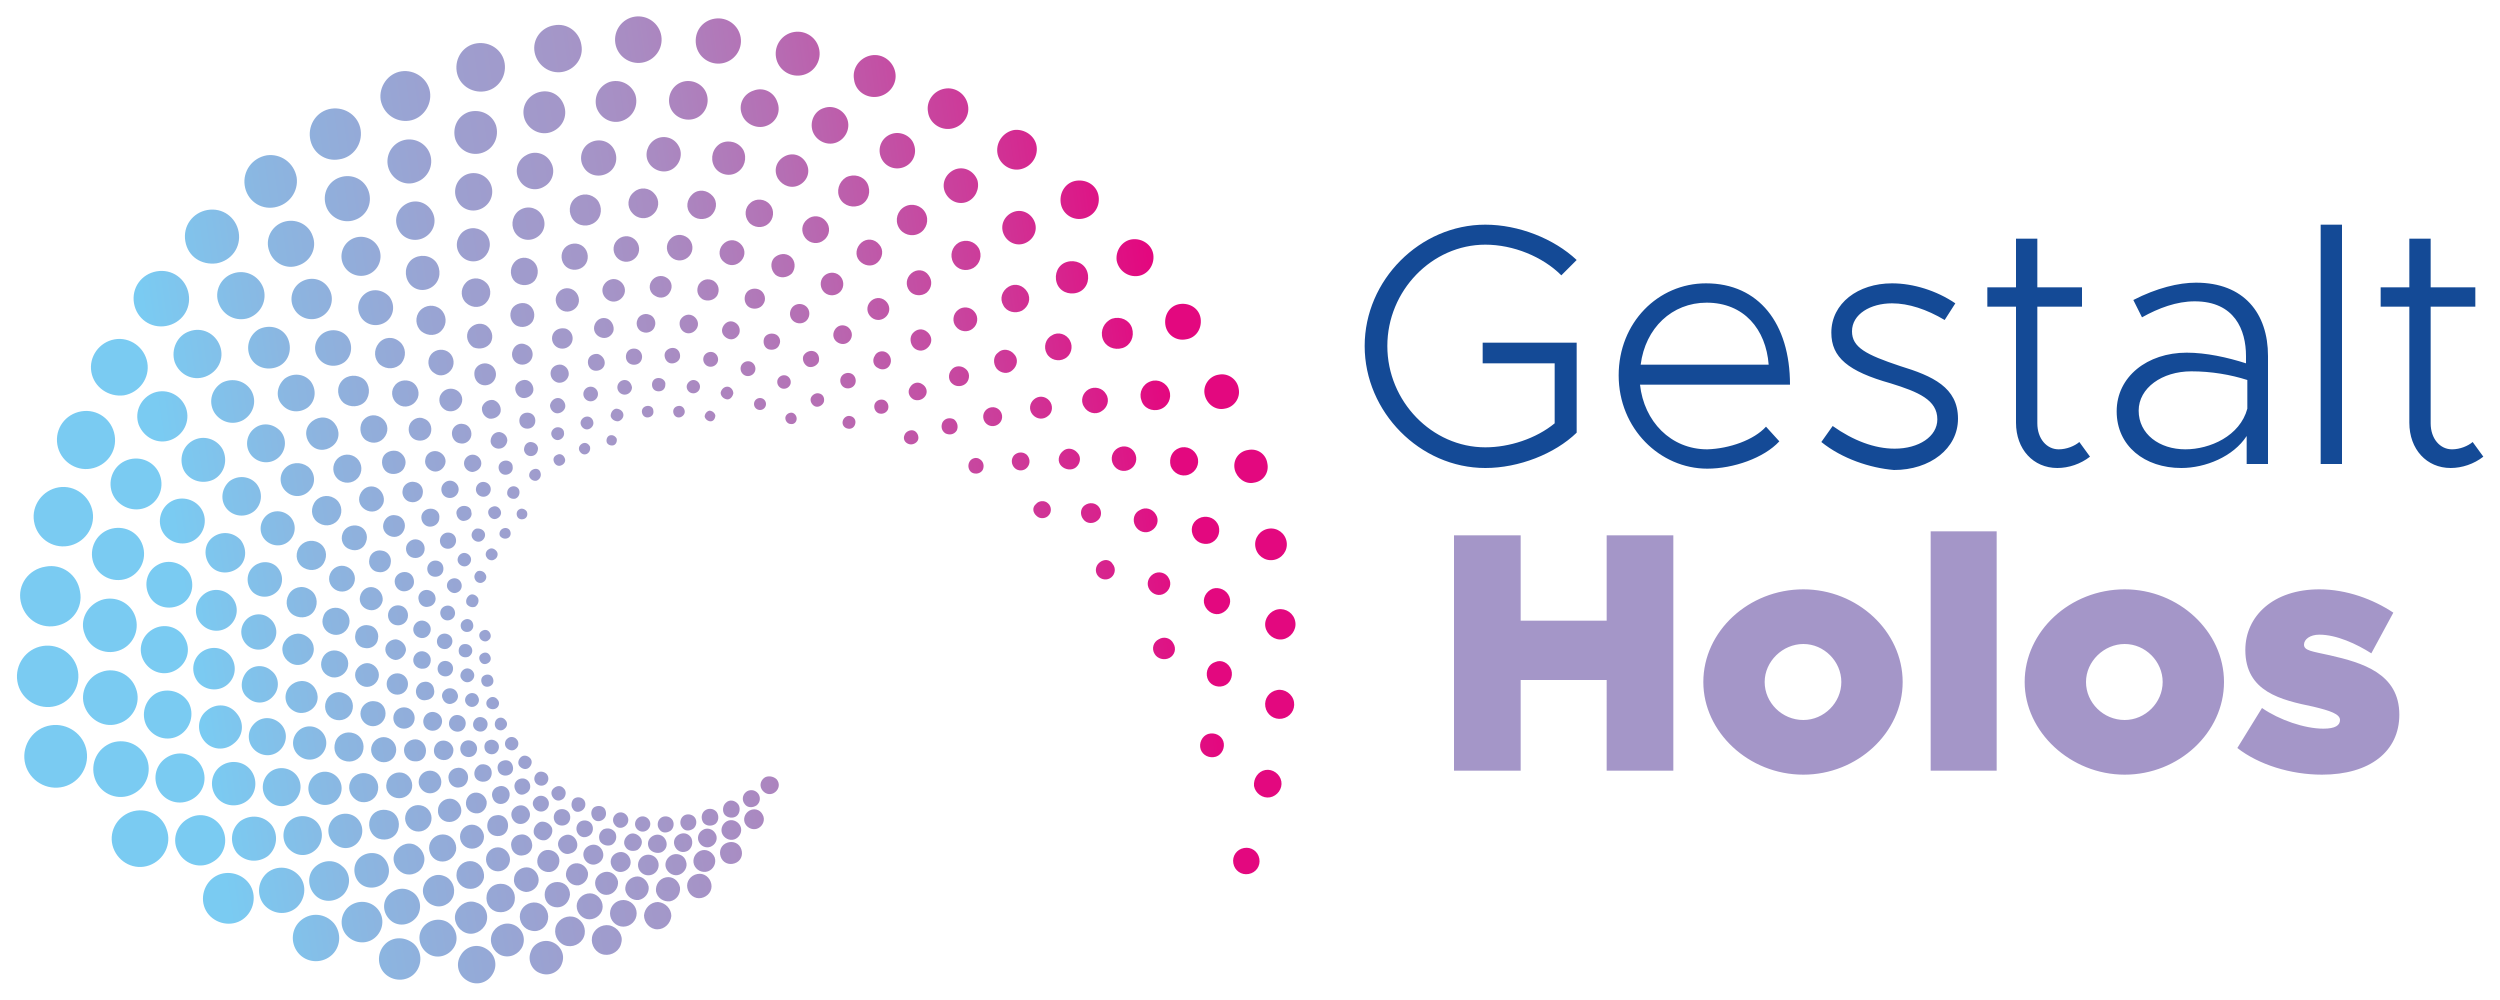 <svg xmlns="http://www.w3.org/2000/svg" xmlns:xlink="http://www.w3.org/1999/xlink" id="Camada_1" x="0px" y="0px" viewBox="0 0 375 150" style="enable-background:new 0 0 375 150;" xml:space="preserve"><style type="text/css">	.st0{fill:#A496C8;}	.st1{fill:#144A96;}	.st2{fill:url(#SVGID_1_);}</style><g>	<g>		<path class="st0" d="M251,80.3v35.3h-10V102h-12.9v13.6h-10V80.3h10v12.8h12.9V80.3H251z M255.5,102.3c0-7.6,6.8-13.9,15-13.9   c8.1,0,14.9,6.3,14.9,13.9c0,7.6-6.8,13.9-14.9,13.9C262.3,116.2,255.5,109.8,255.5,102.3z M276.2,102.3c0-3.1-2.6-5.7-5.7-5.7   c-3.1,0-5.8,2.6-5.8,5.7s2.6,5.7,5.8,5.7C273.6,108,276.2,105.4,276.2,102.3z M289.6,79.7h9.9v35.9h-9.9V79.7z M303.7,102.3   c0-7.6,6.8-13.9,15-13.9c8.1,0,14.9,6.3,14.9,13.9c0,7.6-6.8,13.9-14.9,13.9C310.6,116.2,303.7,109.8,303.7,102.3z M324.4,102.3   c0-3.1-2.6-5.7-5.7-5.7c-3.1,0-5.8,2.6-5.8,5.7s2.6,5.7,5.8,5.7C321.8,108,324.4,105.4,324.4,102.3z M335.6,112.2l3.7-6   c2.6,1.8,6.4,3.1,9.2,3.1c1.8,0,2.5-0.5,2.5-1.3c0-0.9-1.5-1.4-4-2c-4.8-1-10.2-2.2-10.2-8.5c0-5.1,4.2-9.1,11.1-9.1   c4.1,0,8.1,1.5,11.1,3.5l-3.3,6.1c-2.2-1.4-5.2-2.8-7.8-2.8c-1.4,0-2.3,0.7-2.3,1.5c0,0.9,1.2,1,3.9,1.6   c4.8,1.1,10.4,2.7,10.4,8.9c0,5.5-4.4,9-11.6,9C343.6,116.2,338.8,114.7,335.6,112.2z"></path>		<path class="st1" d="M222.4,51.4h14.1v13.5c-3.3,3.2-8.7,5.3-13.7,5.3c-9.8,0-18.1-8.4-18.1-18.3c0-9.9,8.3-18.2,18.1-18.2   c5,0,10.3,2.1,13.7,5.3l-2.3,2.3c-2.8-2.8-7.2-4.6-11.4-4.6c-8,0-14.7,6.9-14.7,15.2c0,8.3,6.7,15.2,14.7,15.2   c3.6,0,7.6-1.3,10.4-3.6v-9h-10.8V51.4z M264.9,64l2,2.2c-2.3,2.5-6.9,4.1-10.8,4.1c-7.1,0-13.3-6-13.3-14   c0-7.9,5.9-13.8,13.1-13.8c7.9,0,12.6,6,12.6,15.2H246c0.6,5.5,4.6,9.7,10.1,9.7C259.4,67.3,263.1,66,264.9,64z M246.1,54.7h19.2   c-0.4-5.3-3.7-9.3-9.3-9.3C250.8,45.4,246.8,49.2,246.1,54.7z M273.2,66.3l1.7-2.4c3.1,2.2,6.3,3.4,9.3,3.4c3.6,0,6.4-1.8,6.4-4.4   c0-2.9-2.8-4.1-7-5.4c-6.4-1.8-8.9-3.9-8.9-7.6c0-4.4,4-7.4,9.1-7.4c3.2,0,6.7,1.1,9.5,3l-1.6,2.5c-2.7-1.6-5.4-2.5-7.9-2.5   c-3.2,0-6,1.6-6,4.2c0,2.4,2.1,3.5,7.2,5.2c4.9,1.5,8.7,3.2,8.7,7.9c0,4.5-4.2,7.7-9.6,7.7C280.5,70.2,276.3,68.8,273.2,66.3z    M313.5,68.5c-1.4,1.1-3.2,1.7-4.9,1.7c-3.6,0-6.2-2.8-6.2-6.8V46h-4.3v-2.9h4.3v-7.3h3.2v7.3h6.7V46h-6.7v17.5   c0,2.3,1.4,3.9,3.2,3.9c1.2,0,2.4-0.5,3.1-1.1L313.5,68.5z M340.2,53.4v16.2h-3.2v-4.2c-2,3.1-6.2,4.8-9.8,4.8   c-5.5,0-9.7-3.3-9.7-8.5c0-5.2,4.6-8.8,10.5-8.8c2.9,0,6.1,0.7,8.9,1.6v-1.1c0-3.9-1.7-8.2-7.7-8.2c-2.7,0-5.4,1-7.9,2.4l-1.3-2.6   c3.5-1.8,6.8-2.6,9.4-2.6C336.6,42.4,340.2,47,340.2,53.4z M337.1,61.3V57c-2.5-0.8-5.4-1.3-8.4-1.3c-4.4,0-7.9,2.5-7.9,5.9   c0,3.5,3.1,5.8,7,5.8C331.5,67.4,336,65.4,337.1,61.3z M348.1,33.7h3.2v35.9h-3.2V33.7z M372.5,68.5c-1.4,1.1-3.2,1.7-4.9,1.7   c-3.6,0-6.2-2.8-6.2-6.8V46h-4.3v-2.9h4.3v-7.3h3.2v7.3h6.7V46h-6.7v17.5c0,2.3,1.4,3.9,3.2,3.9c1.2,0,2.4-0.5,3.1-1.1L372.5,68.5   z"></path>	</g>	<linearGradient id="SVGID_1_" gradientUnits="userSpaceOnUse" x1="3.947" y1="86.259" x2="206.288" y2="57.227">		<stop offset="0.112" style="stop-color:#7ACBF2"></stop>		<stop offset="0.213" style="stop-color:#8BB6E1"></stop>		<stop offset="0.355" style="stop-color:#9D9FCF"></stop>		<stop offset="0.444" style="stop-color:#A496C8"></stop>		<stop offset="0.499" style="stop-color:#A98BC2"></stop>		<stop offset="0.597" style="stop-color:#B66DB3"></stop>		<stop offset="0.726" style="stop-color:#CC3C9A"></stop>		<stop offset="0.848" style="stop-color:#E3087F"></stop>	</linearGradient>	<path class="st2" d="M116.5,116.9c0.5,0.6,0.4,1.4-0.2,1.9c-0.6,0.5-1.4,0.4-1.9-0.2c-0.5-0.6-0.4-1.4,0.2-1.9  C115.1,116.3,116,116.4,116.5,116.9z M113.5,120.8c0.6-0.5,0.6-1.3,0.2-1.8c-0.5-0.6-1.3-0.6-1.8-0.2c-0.6,0.5-0.6,1.3-0.2,1.8  C112.1,121.2,112.9,121.2,113.5,120.8z M108.9,120.4c-0.5,0.4-0.6,1.3-0.2,1.8c0.4,0.5,1.3,0.6,1.8,0.2c0.5-0.4,0.6-1.3,0.2-1.8  C110.2,120,109.4,119.9,108.9,120.4z M105.7,121.6c-0.5,0.4-0.6,1.2-0.2,1.8c0.4,0.5,1.2,0.6,1.8,0.2c0.5-0.4,0.6-1.2,0.2-1.8  C107,121.2,106.2,121.2,105.7,121.6z M104,124.3c0.5-0.4,0.6-1.2,0.2-1.7c-0.4-0.5-1.2-0.6-1.7-0.2c-0.5,0.4-0.6,1.2-0.2,1.7  C102.7,124.7,103.4,124.7,104,124.3z M100.6,124.6c0.5-0.4,0.6-1.2,0.2-1.7c-0.4-0.5-1.2-0.6-1.7-0.2c-0.5,0.4-0.6,1.2-0.2,1.7  C99.3,125,100,125,100.6,124.6z M95.5,124.3c0.4,0.5,1.1,0.6,1.6,0.2c0.5-0.4,0.6-1.1,0.2-1.6c-0.4-0.5-1.1-0.6-1.6-0.2  C95.2,123.1,95.1,123.8,95.5,124.3z M93.8,123.9c0.5-0.4,0.6-1.1,0.2-1.6c-0.4-0.5-1.1-0.6-1.6-0.2c-0.5,0.4-0.6,1.1-0.2,1.6  C92.6,124.3,93.3,124.3,93.8,123.9z M90.5,122.9c0.5-0.4,0.5-1.1,0.2-1.6c-0.4-0.5-1.1-0.5-1.6-0.2c-0.5,0.4-0.5,1.1-0.2,1.6  C89.3,123.3,90,123.3,90.5,122.9z M87.4,121.5c0.5-0.4,0.5-1.1,0.2-1.5c-0.4-0.5-1.1-0.5-1.5-0.2s-0.5,1.1-0.2,1.5  C86.2,121.9,86.9,121.9,87.4,121.5z M84.6,118.3c-0.4-0.5-1-0.5-1.5-0.1c-0.5,0.4-0.5,1-0.1,1.5c0.4,0.5,1,0.5,1.5,0.1  C84.9,119.4,85,118.7,84.6,118.3z M80.5,116c-0.4,0.4-0.5,1-0.1,1.5c0.4,0.4,1,0.5,1.5,0.1c0.4-0.4,0.5-1,0.1-1.5  C81.6,115.7,80.9,115.6,80.5,116z M79.4,115.1c0.4-0.4,0.5-1,0.1-1.4c-0.4-0.4-1-0.5-1.4-0.1c-0.4,0.4-0.5,1-0.1,1.4  C78.4,115.4,79,115.5,79.4,115.1z M77.4,112.3c0.4-0.3,0.5-1,0.1-1.4c-0.3-0.4-1-0.5-1.4-0.1c-0.4,0.3-0.5,1-0.1,1.4  C76.4,112.6,77,112.7,77.4,112.3z M74.4,109.2c0.3,0.4,0.9,0.5,1.3,0.1c0.4-0.3,0.5-0.9,0.1-1.3c-0.3-0.4-0.9-0.5-1.3-0.1  C74.2,108.2,74.1,108.8,74.4,109.2z M74.5,106.2c0.4-0.3,0.5-0.9,0.1-1.3c-0.3-0.4-0.9-0.5-1.3-0.1c-0.4,0.3-0.5,0.9-0.1,1.3  C73.5,106.4,74.1,106.5,74.5,106.2z M73.7,102.8c0.4-0.3,0.4-0.9,0.1-1.3c-0.3-0.4-0.9-0.4-1.3-0.1c-0.4,0.3-0.4,0.9-0.1,1.3  C72.7,103.1,73.3,103.1,73.7,102.8z M72.2,98.1c-0.4,0.3-0.4,0.8-0.1,1.2c0.3,0.4,0.8,0.4,1.2,0.1c0.4-0.3,0.4-0.8,0.1-1.2  C73.1,97.8,72.6,97.8,72.2,98.1z M73.3,96c0.4-0.3,0.4-0.8,0.1-1.2c-0.3-0.4-0.8-0.4-1.2-0.1c-0.4,0.3-0.4,0.8-0.1,1.2  C72.5,96.3,73,96.3,73.3,96z M116.2,117.1C116.2,117.1,116.2,117.1,116.2,117.1C116.2,117.1,116.2,117.1,116.2,117.1  C116.2,117.1,116.2,117.1,116.2,117.1C116.2,117.1,116.2,117.1,116.2,117.1z M112.4,121.6c-0.7,0.4-1,1.3-0.6,2  c0.4,0.7,1.3,1,2,0.6c0.7-0.4,1-1.3,0.6-2C114,121.4,113.1,121.2,112.4,121.6z M109,123.2c-0.7,0.4-1,1.3-0.6,2  c0.4,0.7,1.3,1,2,0.6c0.7-0.4,1-1.3,0.6-2C110.6,123.1,109.7,122.8,109,123.2z M106.8,126.9c0.7-0.4,0.9-1.3,0.5-1.9  c-0.4-0.7-1.3-0.9-1.9-0.5c-0.7,0.4-0.9,1.3-0.5,1.9C105.3,127.1,106.2,127.3,106.8,126.9z M103.7,125.7c-0.4-0.7-1.2-0.9-1.9-0.5  c-0.7,0.4-0.9,1.2-0.5,1.9c0.4,0.7,1.2,0.9,1.9,0.5C103.8,127.2,104,126.4,103.7,125.7z M99.3,127.8c0.7-0.4,0.9-1.2,0.5-1.9  c-0.4-0.7-1.2-0.9-1.9-0.5c-0.7,0.4-0.9,1.2-0.5,1.9C97.8,127.9,98.7,128.1,99.3,127.8z M95.6,127.5c0.6-0.4,0.9-1.2,0.5-1.8  c-0.4-0.6-1.2-0.9-1.8-0.5c-0.6,0.4-0.9,1.2-0.5,1.8C94.1,127.6,94.9,127.8,95.6,127.5z M91.8,126.7c0.6-0.4,0.8-1.1,0.5-1.8  c-0.4-0.6-1.1-0.8-1.8-0.5c-0.6,0.4-0.8,1.1-0.5,1.8C90.4,126.8,91.2,127,91.8,126.7z M88.3,125.4c0.6-0.3,0.8-1.1,0.5-1.7  c-0.3-0.6-1.1-0.8-1.7-0.5c-0.6,0.3-0.8,1.1-0.5,1.7C86.9,125.5,87.6,125.8,88.3,125.4z M84.9,123.7c0.6-0.3,0.8-1.1,0.5-1.7  c-0.3-0.6-1.1-0.8-1.7-0.5c-0.6,0.3-0.8,1.1-0.5,1.7C83.5,123.8,84.3,124,84.9,123.7z M80.1,121.1c0.3,0.6,1.1,0.8,1.6,0.5  c0.6-0.3,0.8-1.1,0.5-1.6c-0.3-0.6-1.1-0.8-1.6-0.5C80,119.8,79.7,120.5,80.1,121.1z M78.9,119c0.6-0.3,0.8-1,0.5-1.6  c-0.3-0.6-1-0.8-1.6-0.5c-0.6,0.3-0.8,1-0.5,1.6C77.6,119.2,78.3,119.4,78.9,119z M76.4,116.2c0.6-0.3,0.7-1,0.4-1.6  c-0.3-0.6-1-0.7-1.6-0.4c-0.6,0.3-0.7,1-0.4,1.6C75.1,116.3,75.8,116.5,76.4,116.2z M72.8,112.6c0.3,0.5,1,0.7,1.5,0.4  c0.5-0.3,0.7-1,0.4-1.5c-0.3-0.5-1-0.7-1.5-0.4C72.7,111.3,72.5,112,72.8,112.6z M72.6,109.6c0.5-0.3,0.7-1,0.4-1.5  c-0.3-0.5-1-0.7-1.5-0.4c-0.5,0.3-0.7,1-0.4,1.5C71.4,109.7,72.1,109.9,72.6,109.6z M70.3,104.1c-0.5,0.3-0.7,0.9-0.4,1.4  c0.3,0.5,0.9,0.7,1.4,0.4c0.5-0.3,0.7-0.9,0.4-1.4C71.5,104,70.8,103.8,70.3,104.1z M69.2,101.8c0.3,0.5,0.9,0.7,1.4,0.4  c0.5-0.3,0.7-0.9,0.4-1.4c-0.3-0.5-0.9-0.7-1.4-0.4C69.1,100.7,68.9,101.4,69.2,101.8z M70.7,97.1c-0.3-0.5-0.9-0.6-1.4-0.4  c-0.5,0.3-0.6,0.9-0.4,1.4c0.3,0.5,0.9,0.6,1.4,0.4C70.8,98.2,71,97.6,70.7,97.1z M69.6,93c-0.5,0.3-0.6,0.8-0.4,1.3  c0.3,0.5,0.8,0.6,1.3,0.4c0.5-0.3,0.6-0.8,0.4-1.3C70.7,92.9,70.1,92.7,69.6,93z M70.4,89.3c-0.4,0.3-0.6,0.8-0.4,1.3  c0.3,0.4,0.8,0.6,1.3,0.4c0.4-0.3,0.6-0.8,0.4-1.3C71.4,89.2,70.8,89,70.4,89.3z M71.6,85.7C71.2,86,71,86.5,71.3,87  c0.2,0.4,0.8,0.6,1.2,0.3c0.4-0.2,0.6-0.8,0.3-1.2C72.6,85.7,72,85.5,71.6,85.7z M73.3,82.4c-0.4,0.2-0.6,0.8-0.3,1.2  c0.2,0.4,0.8,0.6,1.2,0.3c0.4-0.2,0.6-0.8,0.3-1.2C74.2,82.3,73.7,82.1,73.3,82.4z M76.2,80.7c0.4-0.2,0.5-0.7,0.3-1.1  c-0.2-0.4-0.7-0.5-1.1-0.3C75,79.5,74.8,80,75,80.4C75.3,80.8,75.8,80.9,76.2,80.7z M77.9,76.4c-0.4,0.2-0.5,0.7-0.3,1.1  s0.7,0.5,1.1,0.3c0.4-0.2,0.5-0.7,0.3-1.1C78.7,76.3,78.2,76.2,77.9,76.4z M114.1,122.3C114.1,122.3,114.1,122.3,114.1,122.3  C114.1,122.3,114.1,122.3,114.1,122.3C114.1,122.3,114.1,122.3,114.1,122.3C114.1,122.3,114.1,122.3,114.1,122.3z M111.2,127.4  c-0.3-0.9-1.2-1.3-2.1-1c-0.9,0.3-1.3,1.2-1,2.1c0.3,0.9,1.2,1.3,2.1,1C111.1,129.2,111.5,128.3,111.2,127.4z M105.1,127.6  c-0.8,0.3-1.3,1.2-1,2.1c0.3,0.8,1.2,1.3,2.1,1c0.8-0.3,1.3-1.2,1-2.1C106.8,127.7,105.9,127.3,105.1,127.6z M100.9,128.2  c-0.8,0.3-1.3,1.2-1,2c0.3,0.8,1.2,1.3,2,1c0.8-0.3,1.3-1.2,1-2C102.7,128.4,101.8,127.9,100.9,128.2z M97.8,131.2  c0.8-0.3,1.2-1.2,0.9-2c-0.3-0.8-1.2-1.2-2-0.9c-0.8,0.3-1.2,1.2-0.9,2C96.1,131.1,97,131.5,97.8,131.2z M94.5,128.8  c-0.3-0.8-1.1-1.2-1.9-0.9c-0.8,0.3-1.2,1.1-0.9,1.9c0.3,0.8,1.1,1.2,1.9,0.9C94.4,130.4,94.8,129.6,94.5,128.8z M89.5,129.6  c0.8-0.3,1.2-1.1,0.9-1.9c-0.3-0.8-1.1-1.2-1.9-0.9c-0.8,0.3-1.2,1.1-0.9,1.9C87.9,129.5,88.8,129.9,89.5,129.6z M86.5,126.2  c-0.3-0.8-1.1-1.2-1.8-0.9c-0.8,0.3-1.2,1.1-0.9,1.8c0.3,0.8,1.1,1.2,1.8,0.9C86.4,127.8,86.8,127,86.5,126.2z M81.9,126  c0.7-0.3,1.1-1.1,0.9-1.8c-0.3-0.7-1.1-1.1-1.8-0.9c-0.7,0.3-1.1,1.1-0.9,1.8C80.4,125.8,81.2,126.2,81.9,126z M79.4,121.7  c-0.3-0.7-1-1.1-1.8-0.8c-0.7,0.3-1.1,1-0.8,1.8c0.3,0.7,1,1.1,1.8,0.8C79.3,123.2,79.7,122.4,79.4,121.7z M76.4,118.8  c-0.2-0.7-1-1.1-1.7-0.8c-0.7,0.2-1.1,1-0.8,1.7c0.2,0.7,1,1.1,1.7,0.8C76.2,120.3,76.6,119.5,76.4,118.8z M71.2,116.4  c0.2,0.7,1,1,1.7,0.8c0.7-0.2,1-1,0.8-1.7c-0.2-0.7-1-1-1.7-0.8C71.4,115,71,115.7,71.2,116.4z M69.9,111.1c-0.7,0.2-1,1-0.8,1.6  c0.2,0.7,1,1,1.6,0.8c0.7-0.2,1-1,0.8-1.6C71.3,111.3,70.6,110.9,69.9,111.1z M69.8,108.1c-0.2-0.6-0.9-1-1.6-0.8  c-0.6,0.2-1,0.9-0.8,1.6c0.2,0.6,0.9,1,1.6,0.8C69.7,109.5,70,108.7,69.8,108.1z M67.1,103.3c-0.6,0.2-1,0.9-0.7,1.5  c0.2,0.6,0.9,1,1.5,0.7c0.6-0.2,1-0.9,0.7-1.5C68.4,103.4,67.7,103.1,67.1,103.3z M65.7,100.7c0.2,0.6,0.9,0.9,1.5,0.7  c0.6-0.2,0.9-0.9,0.7-1.5c-0.2-0.6-0.9-0.9-1.5-0.7C65.8,99.4,65.5,100.1,65.7,100.7z M67.8,95.8c-0.2-0.6-0.9-0.9-1.5-0.7  c-0.6,0.2-0.9,0.9-0.7,1.5c0.2,0.6,0.9,0.9,1.5,0.7C67.7,97,68,96.4,67.8,95.8z M66.8,90.9c-0.6,0.2-0.9,0.8-0.7,1.4  c0.2,0.6,0.8,0.9,1.4,0.7c0.6-0.2,0.9-0.8,0.7-1.4C68,91,67.4,90.7,66.8,90.9z M68.5,88.9c0.6-0.2,0.9-0.8,0.7-1.4  c-0.2-0.6-0.8-0.9-1.4-0.7c-0.6,0.2-0.9,0.8-0.7,1.4C67.4,88.8,68,89.1,68.5,88.9z M68.7,84.3c0.2,0.5,0.8,0.8,1.3,0.6  c0.5-0.2,0.8-0.8,0.6-1.3c-0.2-0.5-0.8-0.8-1.3-0.6C68.8,83.2,68.5,83.8,68.7,84.3z M71.4,79.3c-0.5,0.2-0.8,0.8-0.6,1.3  c0.2,0.5,0.8,0.8,1.3,0.6c0.5-0.2,0.8-0.8,0.6-1.3C72.5,79.4,71.9,79.2,71.4,79.3z M73.3,77.2c0.2,0.5,0.7,0.8,1.2,0.6  c0.5-0.2,0.8-0.7,0.6-1.2c-0.2-0.5-0.7-0.8-1.2-0.6C73.3,76.2,73.1,76.7,73.3,77.2z M76.7,73c-0.5,0.2-0.7,0.7-0.6,1.2  c0.2,0.5,0.7,0.7,1.2,0.6c0.5-0.2,0.7-0.7,0.6-1.2C77.8,73.1,77.2,72.8,76.7,73z M80,70.4c-0.5,0.2-0.7,0.7-0.6,1.1  c0.2,0.5,0.7,0.7,1.1,0.6c0.5-0.2,0.7-0.7,0.6-1.1C81,70.4,80.5,70.2,80,70.4z M83.1,69.3c0.2,0.5,0.7,0.7,1.1,0.5  c0.5-0.2,0.7-0.7,0.5-1.1c-0.2-0.5-0.7-0.7-1.1-0.5C83.1,68.4,82.9,68.8,83.1,69.3z M88.5,67c-0.2-0.4-0.6-0.7-1.1-0.5  c-0.4,0.2-0.7,0.6-0.5,1.1c0.2,0.4,0.6,0.7,1.1,0.5C88.4,67.9,88.6,67.5,88.5,67z M91.5,65.3c-0.4,0.1-0.6,0.6-0.5,1  c0.1,0.4,0.6,0.6,1,0.5c0.4-0.1,0.6-0.6,0.5-1C92.3,65.4,91.9,65.2,91.5,65.3z M110.8,127.5C110.8,127.5,110.8,127.5,110.8,127.5  C110.8,127.6,110.8,127.6,110.8,127.5C110.8,127.6,110.8,127.5,110.8,127.5C110.8,127.5,110.8,127.5,110.8,127.5z M104.6,131.1  c-1,0.2-1.7,1.1-1.5,2.1c0.2,1,1.1,1.7,2.1,1.5c1-0.2,1.7-1.1,1.5-2.1C106.5,131.6,105.6,130.9,104.6,131.1z M99.9,131.6  c-1,0.2-1.6,1.1-1.5,2.1c0.2,1,1.1,1.6,2.1,1.5c1-0.2,1.6-1.1,1.5-2.1C101.8,132.1,100.9,131.4,99.9,131.6z M95.3,131.5  c-1,0.2-1.6,1.1-1.5,2c0.2,1,1.1,1.6,2,1.5c1-0.2,1.6-1.1,1.5-2C97.1,132,96.2,131.3,95.3,131.5z M92.7,132.2c-0.2-0.9-1-1.6-2-1.4  c-0.9,0.2-1.6,1-1.4,2c0.2,0.9,1,1.6,2,1.4C92.2,134,92.8,133.1,92.7,132.2z M88.2,130.9c-0.2-0.9-1-1.5-1.9-1.4s-1.5,1-1.4,1.9  c0.2,0.9,1,1.5,1.9,1.4C87.7,132.6,88.3,131.8,88.2,130.9z M83.9,128.9c-0.1-0.9-1-1.5-1.9-1.4c-0.9,0.1-1.5,1-1.4,1.9  c0.1,0.9,1,1.5,1.9,1.4C83.4,130.7,84,129.8,83.9,128.9z M78.5,128.3c0.9-0.1,1.5-1,1.3-1.8c-0.1-0.9-1-1.5-1.8-1.3  c-0.9,0.1-1.5,1-1.3,1.8C76.8,127.9,77.7,128.5,78.5,128.3z M74.4,122.3c-0.9,0.1-1.4,0.9-1.3,1.8c0.1,0.9,0.9,1.4,1.8,1.3  c0.9-0.1,1.4-0.9,1.3-1.8C76.1,122.7,75.3,122.1,74.4,122.3z M71.2,118.9c-0.8,0.1-1.4,0.9-1.3,1.8c0.1,0.8,0.9,1.4,1.8,1.3  c0.8-0.1,1.4-0.9,1.3-1.8C72.8,119.4,72.1,118.8,71.2,118.9z M70.2,116.4c-0.1-0.8-0.9-1.4-1.7-1.2c-0.8,0.1-1.4,0.9-1.2,1.7  c0.1,0.8,0.9,1.4,1.7,1.2C69.8,118,70.3,117.2,70.2,116.4z M66.3,111.1c-0.8,0.1-1.3,0.9-1.2,1.7c0.1,0.8,0.9,1.3,1.7,1.2  c0.8-0.1,1.3-0.9,1.2-1.7C67.8,111.5,67.1,111,66.3,111.1z M65.1,109.6c0.8-0.1,1.3-0.9,1.2-1.6c-0.1-0.8-0.9-1.3-1.6-1.2  c-0.8,0.1-1.3,0.9-1.2,1.6C63.6,109.2,64.3,109.7,65.1,109.6z M62.4,103.9c0.1,0.8,0.8,1.3,1.6,1.1c0.8-0.1,1.3-0.8,1.1-1.6  c-0.1-0.8-0.8-1.3-1.6-1.1C62.8,102.4,62.3,103.2,62.4,103.9z M64.6,98.8c-0.1-0.7-0.8-1.2-1.5-1.1s-1.2,0.8-1.1,1.5  s0.8,1.2,1.5,1.1C64.2,100.3,64.7,99.6,64.6,98.8z M63.1,93.1c-0.7,0.1-1.2,0.8-1.1,1.5c0.1,0.7,0.8,1.2,1.5,1.1  c0.7-0.1,1.2-0.8,1.1-1.5C64.5,93.5,63.8,93,63.1,93.1z M63.8,88.5c-0.7,0.1-1.2,0.8-1,1.5c0.1,0.7,0.8,1.2,1.5,1  c0.7-0.1,1.2-0.8,1-1.5C65.2,88.9,64.5,88.4,63.8,88.5z M64.1,85.5c0.1,0.7,0.7,1.1,1.4,1c0.7-0.1,1.1-0.7,1-1.4  c-0.1-0.7-0.7-1.1-1.4-1C64.5,84.2,64,84.8,64.1,85.5z M67,79.9c-0.6,0.1-1.1,0.7-1,1.4s0.7,1.1,1.4,1c0.6-0.1,1.1-0.7,1-1.4  S67.7,79.8,67,79.9z M69.4,75.9c-0.6,0.1-1.1,0.7-0.9,1.3c0.1,0.6,0.7,1.1,1.3,0.9c0.6-0.1,1.1-0.7,0.9-1.3  C70.7,76.2,70.1,75.8,69.4,75.9z M71.4,73.6c0.1,0.6,0.7,1,1.3,0.9c0.6-0.1,1-0.7,0.9-1.3c-0.1-0.6-0.7-1-1.3-0.9  C71.7,72.4,71.3,73,71.4,73.6z M75.7,69.1c-0.6,0.1-1,0.6-0.9,1.2c0.1,0.6,0.6,1,1.2,0.9c0.6-0.1,1-0.6,0.9-1.2  C76.9,69.4,76.3,69,75.7,69.1z M79.8,68.4c0.6-0.1,0.9-0.6,0.9-1.2c-0.1-0.6-0.6-0.9-1.2-0.9c-0.6,0.1-0.9,0.6-0.9,1.2  C78.7,68.1,79.2,68.5,79.8,68.4z M83.5,64.1c-0.5,0.1-0.9,0.6-0.8,1.1c0.1,0.5,0.6,0.9,1.1,0.8c0.5-0.1,0.9-0.6,0.8-1.1  C84.6,64.4,84.1,64,83.5,64.1z M87.9,62.5c-0.5,0.1-0.9,0.6-0.8,1.1c0.1,0.5,0.6,0.9,1.1,0.8c0.5-0.1,0.9-0.6,0.8-1.1  C88.9,62.7,88.4,62.4,87.9,62.5z M93.5,62.1c-0.1-0.5-0.6-0.8-1.1-0.8c-0.5,0.1-0.8,0.6-0.8,1.1c0.1,0.5,0.6,0.8,1.1,0.8  C93.2,63.1,93.6,62.6,93.5,62.1z M97,60.9c-0.5,0.1-0.8,0.5-0.7,1c0.1,0.5,0.5,0.8,1,0.7c0.5-0.1,0.8-0.5,0.7-1  C98,61.1,97.5,60.8,97,60.9z M102.7,61.6c-0.1-0.5-0.5-0.8-1-0.7c-0.5,0.1-0.8,0.5-0.7,1c0.1,0.5,0.5,0.8,1,0.7  C102.4,62.5,102.8,62.1,102.7,61.6z M107.3,62.3c-0.1-0.4-0.5-0.7-0.9-0.7c-0.4,0.1-0.7,0.5-0.7,0.9c0.1,0.4,0.5,0.7,0.9,0.7  C107,63.2,107.3,62.8,107.3,62.3z M106.2,132.7C106.2,132.7,106.2,132.7,106.2,132.7C106.2,132.7,106.3,132.7,106.2,132.7  C106.2,132.7,106.2,132.6,106.2,132.7C106.2,132.6,106.2,132.7,106.2,132.7z M98.7,135.3c-1.1,0-2,0.9-2.1,2c0,1.1,0.9,2.1,2,2.1  c1.1,0,2-0.9,2.1-2C100.7,136.3,99.8,135.4,98.7,135.3z M93.5,135c-1.1,0-2,0.9-2,2c0,1.1,0.9,2,2,2c1.1,0,2-0.9,2-2  C95.5,135.9,94.6,135,93.5,135z M90.4,136c0-1.1-0.9-2-1.9-2c-1.1,0-2,0.9-2,1.9c0,1.1,0.9,2,1.9,2C89.5,137.9,90.4,137,90.4,136z   M85.5,134.2c0-1.1-0.8-1.9-1.9-1.9c-1.1,0-1.9,0.8-1.9,1.9c0,1.1,0.8,1.9,1.9,1.9C84.6,136.1,85.4,135.3,85.5,134.2z M78.9,133.8  c1,0,1.9-0.8,1.9-1.8c0-1-0.8-1.9-1.8-1.9c-1,0-1.9,0.8-1.9,1.8C77,132.9,77.9,133.7,78.9,133.8z M74.7,127.1c-1,0-1.8,0.8-1.8,1.8  c0,1,0.8,1.8,1.8,1.8c1,0,1.8-0.8,1.8-1.8C76.5,128,75.7,127.1,74.7,127.1z M70.8,123.7c-1,0-1.8,0.8-1.8,1.8c0,1,0.8,1.8,1.8,1.8  c1,0,1.8-0.8,1.8-1.8C72.6,124.6,71.8,123.7,70.8,123.7z M67.4,123.3c1,0,1.8-0.8,1.8-1.7c0-1-0.8-1.8-1.7-1.8  c-1,0-1.8,0.8-1.8,1.7C65.6,122.5,66.4,123.3,67.4,123.3z M64.5,119c0.9,0,1.7-0.7,1.7-1.7c0-0.9-0.7-1.7-1.7-1.7  c-0.9,0-1.7,0.7-1.7,1.7C62.8,118.2,63.6,119,64.5,119z M63.9,112.6c0-0.9-0.7-1.7-1.6-1.7c-0.9,0-1.7,0.7-1.7,1.6  c0,0.9,0.7,1.7,1.6,1.7C63.2,114.3,63.9,113.6,63.9,112.6z M59,107.7c0,0.9,0.7,1.6,1.6,1.6c0.9,0,1.6-0.7,1.6-1.6  c0-0.9-0.7-1.6-1.6-1.6C59.7,106.1,59,106.8,59,107.7z M59.6,104.2c0.9,0,1.6-0.7,1.6-1.6c0-0.9-0.7-1.6-1.6-1.6  c-0.9,0-1.6,0.7-1.6,1.6C58,103.5,58.7,104.2,59.6,104.2z M57.8,97.4c0,0.8,0.7,1.5,1.5,1.6c0.8,0,1.5-0.7,1.6-1.5  c0-0.8-0.7-1.5-1.5-1.6C58.5,95.9,57.8,96.6,57.8,97.4z M58.2,92.3c0,0.8,0.6,1.5,1.5,1.5c0.8,0,1.5-0.6,1.5-1.5  c0-0.8-0.6-1.5-1.5-1.5C58.8,90.8,58.2,91.5,58.2,92.3z M60.7,85.8c-0.8,0-1.5,0.6-1.5,1.4c0,0.8,0.6,1.5,1.4,1.5  c0.8,0,1.5-0.6,1.5-1.4C62.1,86.4,61.5,85.8,60.7,85.8z M60.9,82.3c0,0.8,0.6,1.4,1.4,1.4c0.8,0,1.4-0.6,1.4-1.4  c0-0.8-0.6-1.4-1.4-1.4C61.6,80.9,60.9,81.5,60.9,82.3z M64.6,76.3c-0.8,0-1.4,0.6-1.4,1.3c0,0.8,0.6,1.4,1.3,1.4  c0.8,0,1.4-0.6,1.4-1.3C66,76.9,65.4,76.3,64.6,76.3z M67.5,74.7c0.7,0,1.3-0.6,1.3-1.3c0-0.7-0.6-1.3-1.3-1.3  c-0.7,0-1.3,0.6-1.3,1.3C66.2,74.1,66.7,74.7,67.5,74.7z M72.2,69.5c0-0.7-0.6-1.3-1.3-1.3c-0.7,0-1.3,0.6-1.3,1.3  c0,0.7,0.6,1.3,1.3,1.3C71.6,70.7,72.2,70.2,72.2,69.5z M74.8,67.3c0.7,0,1.2-0.5,1.3-1.2c0-0.7-0.5-1.2-1.2-1.3  c-0.7,0-1.2,0.5-1.3,1.2C73.5,66.7,74.1,67.3,74.8,67.3z M79.1,64.3c0.7,0,1.2-0.5,1.2-1.2c0-0.7-0.5-1.2-1.2-1.2  c-0.7,0-1.2,0.5-1.2,1.2C77.9,63.8,78.4,64.3,79.1,64.3z M82.5,60.8c0,0.6,0.5,1.2,1.1,1.2c0.6,0,1.2-0.5,1.2-1.1  c0-0.6-0.5-1.2-1.1-1.2C83.1,59.7,82.6,60.2,82.5,60.8z M88.6,58c-0.6,0-1.1,0.5-1.1,1.1c0,0.6,0.5,1.1,1.1,1.1  c0.6,0,1.1-0.5,1.1-1.1C89.7,58.5,89.2,58,88.6,58z M93.7,57c-0.6,0-1.1,0.5-1.1,1.1c0,0.6,0.5,1.1,1.1,1.1c0.6,0,1.1-0.5,1.1-1.1  C94.7,57.5,94.3,57,93.7,57z M98.8,56.7c-0.6,0-1,0.4-1,1c0,0.6,0.4,1,1,1c0.6,0,1-0.4,1-1C99.9,57.2,99.4,56.7,98.8,56.7z M103,58  c0,0.5,0.4,1,1,1c0.5,0,1-0.4,1-1c0-0.5-0.4-1-1-1C103.5,57,103,57.5,103,58z M109.1,58c-0.5,0-0.9,0.4-1,0.9c0,0.5,0.4,0.9,0.9,1  s0.9-0.4,1-0.9C110,58.5,109.6,58,109.1,58z M114,59.7c-0.5,0-0.9,0.4-0.9,0.9s0.4,0.9,0.9,0.9c0.5,0,0.9-0.4,0.9-0.9  C114.9,60.1,114.5,59.7,114,59.7z M119.5,62.8c0-0.5-0.4-0.9-0.8-0.9c-0.5,0-0.9,0.4-0.9,0.8c0,0.5,0.4,0.9,0.8,0.9  C119.1,63.7,119.5,63.3,119.5,62.8z M100.2,137.4C100.2,137.4,100.2,137.4,100.2,137.4C100.2,137.4,100.2,137.4,100.2,137.4  C100.2,137.4,100.2,137.4,100.2,137.4C100.2,137.4,100.2,137.4,100.2,137.4z M91.4,138.8c-1.2-0.2-2.4,0.6-2.6,1.8  c-0.2,1.2,0.6,2.4,1.8,2.6c1.2,0.2,2.4-0.6,2.6-1.8C93.5,140.3,92.7,139.1,91.4,138.8z M85.9,137.5c-1.2-0.2-2.4,0.6-2.6,1.8  c-0.2,1.2,0.6,2.4,1.8,2.6c1.2,0.2,2.4-0.6,2.6-1.8C87.9,138.9,87.1,137.7,85.9,137.5z M82.2,137.9c0.2-1.2-0.6-2.3-1.7-2.5  c-1.2-0.2-2.3,0.6-2.5,1.7c-0.2,1.2,0.6,2.3,1.7,2.5C80.9,139.9,82,139.1,82.2,137.9z M74.7,136.8c1.2,0.2,2.3-0.5,2.5-1.7  c0.2-1.2-0.5-2.3-1.7-2.5c-1.2-0.2-2.3,0.5-2.5,1.7C72.8,135.5,73.5,136.6,74.7,136.8z M70.9,129.2c-1.1-0.2-2.2,0.5-2.4,1.7  c-0.2,1.1,0.5,2.2,1.7,2.4c1.1,0.2,2.2-0.5,2.4-1.7C72.7,130.5,72,129.4,70.9,129.2z M68.4,127.6c0.2-1.1-0.5-2.2-1.6-2.4  c-1.1-0.2-2.2,0.5-2.4,1.6c-0.2,1.1,0.5,2.2,1.6,2.4C67.1,129.4,68.1,128.7,68.4,127.6z M62.4,124.7c1.1,0.2,2.1-0.5,2.3-1.6  c0.2-1.1-0.5-2.1-1.6-2.3c-1.1-0.2-2.1,0.5-2.3,1.6C60.6,123.4,61.3,124.5,62.4,124.7z M59.5,119.7c1.1,0.2,2.1-0.5,2.3-1.5  c0.2-1.1-0.5-2.1-1.5-2.3c-1.1-0.2-2.1,0.5-2.3,1.5C57.7,118.5,58.4,119.5,59.5,119.7z M59.4,112.8c0.2-1-0.5-2-1.5-2.2  c-1-0.2-2,0.5-2.2,1.5s0.5,2,1.5,2.2C58.2,114.5,59.2,113.9,59.4,112.8z M56.3,105.2c-1-0.2-2,0.5-2.2,1.5c-0.2,1,0.5,2,1.5,2.2  c1,0.2,2-0.5,2.2-1.5C58,106.3,57.3,105.3,56.3,105.2z M53.3,100.9c-0.2,1,0.5,1.9,1.4,2.1c1,0.2,1.9-0.5,2.1-1.4  c0.2-1-0.5-1.9-1.4-2.1C54.5,99.3,53.5,100,53.3,100.9z M54.7,97.2c0.9,0.2,1.9-0.4,2-1.4c0.2-0.9-0.4-1.9-1.4-2  c-0.9-0.2-1.9,0.4-2,1.4C53.1,96.1,53.7,97.1,54.7,97.2z M56,88.1c-0.9-0.2-1.8,0.4-2,1.4c-0.2,0.9,0.4,1.8,1.4,2  c0.9,0.2,1.8-0.4,2-1.4C57.5,89.2,56.9,88.3,56,88.1z M56.7,85.8c0.9,0.2,1.8-0.4,1.9-1.3c0.2-0.9-0.4-1.8-1.3-1.9  c-0.9-0.2-1.8,0.4-1.9,1.3C55.2,84.8,55.8,85.7,56.7,85.8z M59.4,77.3c-0.9-0.2-1.7,0.4-1.9,1.3c-0.2,0.9,0.4,1.7,1.3,1.9  c0.9,0.2,1.7-0.4,1.9-1.3C60.9,78.3,60.3,77.4,59.4,77.3z M62.2,72.3c-0.8-0.2-1.7,0.4-1.8,1.2c-0.2,0.8,0.4,1.7,1.2,1.8  c0.8,0.2,1.7-0.4,1.8-1.2C63.6,73.2,63,72.4,62.2,72.3z M63.8,68.9c-0.2,0.8,0.4,1.6,1.2,1.8c0.8,0.2,1.6-0.4,1.8-1.2  c0.2-0.8-0.4-1.6-1.2-1.8C64.7,67.5,63.9,68.1,63.8,68.9z M69.5,63.6c-0.8-0.2-1.6,0.4-1.7,1.2s0.4,1.6,1.2,1.7  c0.8,0.2,1.6-0.4,1.7-1.2C70.8,64.5,70.3,63.7,69.5,63.6z M75.1,61.7c0.1-0.8-0.4-1.5-1.1-1.7c-0.8-0.1-1.5,0.4-1.7,1.1  c-0.1,0.8,0.4,1.5,1.1,1.7C74.2,62.9,75,62.4,75.1,61.7z M77.3,58.1c-0.1,0.7,0.4,1.5,1.1,1.6c0.7,0.1,1.5-0.4,1.6-1.1  c0.1-0.7-0.4-1.5-1.1-1.6C78.2,56.9,77.4,57.4,77.3,58.1z M82.6,55.8c-0.1,0.7,0.3,1.4,1.1,1.6c0.7,0.1,1.4-0.3,1.6-1.1  c0.1-0.7-0.3-1.4-1.1-1.6C83.4,54.6,82.7,55.1,82.6,55.8z M89.7,53.1c-0.7-0.1-1.4,0.3-1.5,1c-0.1,0.7,0.3,1.4,1,1.5  c0.7,0.1,1.4-0.3,1.5-1C90.8,53.9,90.3,53.3,89.7,53.1z M95.3,52.3c-0.7-0.1-1.3,0.3-1.4,1c-0.1,0.7,0.3,1.3,1,1.4  c0.7,0.1,1.3-0.3,1.4-1C96.4,53.1,96,52.4,95.3,52.3z M101.1,52.2c-0.6-0.1-1.3,0.3-1.4,0.9c-0.1,0.6,0.3,1.3,0.9,1.4  c0.6,0.1,1.3-0.3,1.4-0.9C102.1,52.9,101.7,52.3,101.1,52.2z M105.5,53.7c-0.1,0.6,0.3,1.2,0.9,1.3c0.6,0.1,1.2-0.3,1.3-0.9  c0.1-0.6-0.3-1.2-0.9-1.3C106.2,52.7,105.6,53.1,105.5,53.7z M112.4,54.2c-0.6-0.1-1.2,0.3-1.3,0.9c-0.1,0.6,0.3,1.2,0.9,1.3  c0.6,0.1,1.2-0.3,1.3-0.9C113.4,54.9,113,54.3,112.4,54.2z M117.8,56.3c-0.6-0.1-1.1,0.3-1.2,0.8c-0.1,0.6,0.3,1.1,0.8,1.2  c0.6,0.1,1.1-0.3,1.2-0.8C118.7,56.9,118.3,56.4,117.8,56.3z M122.8,59c-0.5-0.1-1.1,0.3-1.2,0.8c-0.1,0.5,0.3,1.1,0.8,1.2  c0.5,0.1,1.1-0.3,1.2-0.8C123.7,59.6,123.4,59.1,122.8,59z M126.4,63.2c-0.1,0.5,0.2,1,0.8,1.1c0.5,0.1,1-0.2,1.1-0.8  c0.1-0.5-0.2-1-0.8-1.1C127,62.3,126.5,62.7,126.4,63.2z M92.7,141.4C92.7,141.4,92.7,141.4,92.7,141.4  C92.7,141.4,92.7,141.4,92.7,141.4C92.7,141.4,92.7,141.4,92.7,141.4C92.7,141.3,92.7,141.4,92.7,141.4z M82.8,141.3  c-1.3-0.5-2.8,0.2-3.2,1.5c-0.5,1.3,0.2,2.8,1.5,3.2c1.3,0.5,2.8-0.2,3.2-1.5C84.8,143.2,84.1,141.8,82.8,141.3z M77,138.7  c-1.3-0.5-2.7,0.2-3.2,1.4c-0.5,1.3,0.2,2.7,1.4,3.2c1.3,0.5,2.7-0.2,3.2-1.4C78.9,140.6,78.3,139.2,77,138.7z M71.5,135.4  c-1.2-0.5-2.6,0.2-3.1,1.4c-0.5,1.2,0.2,2.6,1.4,3.1c1.2,0.5,2.6-0.2,3.1-1.4C73.4,137.2,72.8,135.8,71.5,135.4z M66.6,131.4  c-1.2-0.5-2.6,0.2-3,1.4c-0.5,1.2,0.2,2.6,1.4,3c1.2,0.5,2.6-0.2,3-1.4C68.4,133.2,67.8,131.8,66.6,131.4z M63.5,129.7  c0.5-1.2-0.2-2.5-1.3-3c-1.2-0.5-2.5,0.2-3,1.3c-0.5,1.2,0.2,2.5,1.3,3C61.7,131.5,63.1,130.9,63.5,129.7z M56.8,125.8  c1.2,0.4,2.5-0.1,2.9-1.3c0.4-1.2-0.1-2.5-1.3-2.9s-2.5,0.1-2.9,1.3C55.1,124.1,55.7,125.4,56.8,125.8z M53.8,120.2  c1.1,0.4,2.4-0.1,2.8-1.3c0.4-1.1-0.1-2.4-1.3-2.8c-1.1-0.4-2.4,0.1-2.8,1.3C52.1,118.5,52.7,119.7,53.8,120.2z M51.6,114.1  c1.1,0.4,2.4-0.1,2.8-1.3c0.4-1.1-0.1-2.4-1.3-2.8c-1.1-0.4-2.4,0.1-2.8,1.3C49.9,112.5,50.4,113.7,51.6,114.1z M48.9,105.2  c-0.4,1.1,0.1,2.3,1.2,2.7c1.1,0.4,2.3-0.1,2.7-1.2c0.4-1.1-0.1-2.3-1.2-2.7C50.5,103.5,49.3,104.1,48.9,105.2z M52.1,100.3  c0.4-1.1-0.1-2.2-1.2-2.6c-1.1-0.4-2.2,0.1-2.6,1.2c-0.4,1.1,0.1,2.2,1.2,2.6C50.5,101.9,51.7,101.3,52.1,100.3z M48.5,92.5  c-0.4,1,0.1,2.2,1.2,2.6c1,0.4,2.2-0.1,2.6-1.2c0.4-1-0.1-2.2-1.2-2.6C50,90.9,48.8,91.4,48.5,92.5z M52,85c-1-0.4-2.1,0.1-2.5,1.1  c-0.4,1,0.1,2.1,1.1,2.5c1,0.4,2.1-0.1,2.5-1.1C53.5,86.5,53,85.4,52,85z M51.4,80c-0.4,1,0.1,2.1,1.1,2.4c1,0.4,2.1-0.1,2.4-1.1  c0.4-1-0.1-2.1-1.1-2.4C52.8,78.6,51.7,79.1,51.4,80z M56.4,73.1c-1-0.4-2,0.1-2.4,1.1c-0.4,1,0.1,2,1.1,2.4c1,0.4,2-0.1,2.4-1.1  C57.8,74.6,57.3,73.5,56.4,73.1z M59.7,67.7c-0.9-0.3-2,0.1-2.3,1c-0.3,0.9,0.1,2,1,2.3c0.9,0.3,2-0.1,2.3-1  C61.1,69.1,60.6,68.1,59.7,67.7z M61.4,63.8c-0.3,0.9,0.1,1.9,1,2.2c0.9,0.3,1.9-0.1,2.2-1c0.3-0.9-0.1-1.9-1-2.2  C62.8,62.4,61.7,62.9,61.4,63.8z M68.2,58.4c-0.9-0.3-1.8,0.1-2.2,1c-0.3,0.9,0.1,1.8,1,2.2c0.9,0.3,1.8-0.1,2.2-1  C69.6,59.7,69.1,58.7,68.2,58.4z M72.2,57.7c0.8,0.3,1.8-0.1,2.1-1c0.3-0.8-0.1-1.8-1-2.1c-0.8-0.3-1.8,0.1-2.1,1  C71,56.5,71.4,57.4,72.2,57.7z M76.9,52.6c-0.3,0.8,0.1,1.7,0.9,2c0.8,0.3,1.7-0.1,2-0.9c0.3-0.8-0.1-1.7-0.9-2  C78.1,51.3,77.2,51.7,76.9,52.6z M82.9,50.2c-0.3,0.8,0.1,1.7,0.9,2c0.8,0.3,1.7-0.1,2-0.9c0.3-0.8-0.1-1.7-0.9-2  C84.1,49.1,83.2,49.4,82.9,50.2z M91.1,47.8c-0.8-0.3-1.6,0.1-1.9,0.9c-0.3,0.8,0.1,1.6,0.9,1.9c0.8,0.3,1.6-0.1,1.9-0.9  C92.2,49,91.8,48.1,91.1,47.8z M97.4,47.2c-0.7-0.3-1.6,0.1-1.8,0.8c-0.3,0.7,0.1,1.6,0.8,1.8c0.7,0.3,1.6-0.1,1.8-0.8  C98.5,48.3,98.1,47.4,97.4,47.2z M102.8,49.9c0.7,0.3,1.5-0.1,1.8-0.8c0.3-0.7-0.1-1.5-0.8-1.8c-0.7-0.3-1.5,0.1-1.8,0.8  C101.8,48.8,102.1,49.6,102.8,49.9z M110.1,48.3c-0.7-0.3-1.4,0.1-1.7,0.8c-0.3,0.7,0.1,1.4,0.8,1.7c0.7,0.3,1.4-0.1,1.7-0.8  C111.1,49.3,110.8,48.6,110.1,48.3z M116.2,50.1c-0.7-0.2-1.4,0.1-1.6,0.7c-0.2,0.7,0.1,1.4,0.7,1.6c0.7,0.2,1.4-0.1,1.6-0.7  C117.2,51.1,116.9,50.3,116.2,50.1z M122.1,52.7c-0.6-0.2-1.3,0.1-1.6,0.7c-0.2,0.6,0.1,1.3,0.7,1.6c0.6,0.2,1.3-0.1,1.6-0.7  C123,53.6,122.7,52.9,122.1,52.7z M127.6,56c-0.6-0.2-1.3,0.1-1.5,0.7c-0.2,0.6,0.1,1.3,0.7,1.5c0.6,0.2,1.3-0.1,1.5-0.7  C128.5,56.9,128.2,56.2,127.6,56z M132.6,60c-0.6-0.2-1.2,0.1-1.4,0.6c-0.2,0.6,0.1,1.2,0.6,1.4c0.6,0.2,1.2-0.1,1.4-0.6  C133.4,60.8,133.1,60.2,132.6,60z M136.3,66.6c0.5,0.2,1.2-0.1,1.4-0.6c0.2-0.5-0.1-1.2-0.6-1.4c-0.5-0.2-1.2,0.1-1.4,0.6  C135.4,65.8,135.7,66.4,136.3,66.6z M83.7,144.3C83.7,144.3,83.7,144.3,83.7,144.3C83.8,144.3,83.8,144.3,83.7,144.3  C83.8,144.3,83.8,144.3,83.7,144.3C83.8,144.3,83.7,144.3,83.7,144.3z M69.1,143.3c-0.8,1.3-0.4,3,1,3.8c1.3,0.8,3,0.4,3.8-1  c0.8-1.3,0.4-3-1-3.8C71.6,141.5,69.9,141.9,69.1,143.3z M63.3,139.3c-0.8,1.3-0.3,3,1,3.8c1.3,0.8,3,0.3,3.8-1  c0.8-1.3,0.3-3-1-3.8C65.8,137.6,64.1,138,63.3,139.3z M61.7,133.7c-1.3-0.8-2.9-0.3-3.7,0.9c-0.8,1.3-0.3,2.9,0.9,3.7  c1.3,0.8,2.9,0.3,3.7-0.9C63.4,136.1,63,134.4,61.7,133.7z M57.1,128.3c-1.2-0.7-2.9-0.3-3.6,0.9c-0.7,1.2-0.3,2.9,0.9,3.6  c1.2,0.7,2.9,0.3,3.6-0.9C58.7,130.7,58.3,129.1,57.1,128.3z M54,125.9c0.7-1.2,0.3-2.8-0.9-3.5c-1.2-0.7-2.8-0.3-3.5,0.9  c-0.7,1.2-0.3,2.8,0.9,3.5C51.7,127.6,53.3,127.2,54,125.9z M50.9,119.5c0.7-1.2,0.3-2.7-0.9-3.4c-1.2-0.7-2.7-0.3-3.4,0.9  c-0.7,1.2-0.3,2.7,0.9,3.4C48.7,121.1,50.2,120.7,50.9,119.5z M48.6,112.7c0.7-1.2,0.3-2.7-0.9-3.4c-1.2-0.7-2.7-0.3-3.4,0.9  c-0.7,1.2-0.3,2.7,0.9,3.4C46.4,114.3,47.9,113.9,48.6,112.7z M44,106.6c1.1,0.7,2.6,0.3,3.3-0.8c0.7-1.1,0.3-2.6-0.8-3.3  c-1.1-0.7-2.6-0.3-3.3,0.8C42.5,104.4,42.8,105.9,44,106.6z M45.9,95.4c-1.1-0.7-2.5-0.3-3.2,0.8c-0.7,1.1-0.3,2.5,0.8,3.2  c1.1,0.7,2.5,0.3,3.2-0.8C47.4,97.5,47.1,96.1,45.9,95.4z M43.3,89.2c-0.6,1.1-0.3,2.5,0.8,3.1c1.1,0.6,2.5,0.3,3.1-0.8  c0.6-1.1,0.3-2.5-0.8-3.1C45.3,87.7,43.9,88.1,43.3,89.2z M44.8,82.2c-0.6,1.1-0.3,2.4,0.8,3c1.1,0.6,2.4,0.3,3-0.8  c0.6-1.1,0.3-2.4-0.8-3C46.7,80.8,45.4,81.2,44.8,82.2z M47.9,78.5c1,0.6,2.4,0.3,3-0.8c0.6-1,0.3-2.4-0.8-3c-1-0.6-2.4-0.3-3,0.8  C46.5,76.6,46.8,77.9,47.9,78.5z M50.3,69.2c-0.6,1-0.3,2.3,0.7,2.9c1,0.6,2.3,0.3,2.9-0.7c0.6-1,0.3-2.3-0.7-2.9  C52.2,67.9,50.9,68.2,50.3,69.2z M55,66.1c1,0.6,2.2,0.3,2.8-0.7c0.6-1,0.3-2.2-0.7-2.8c-1-0.6-2.2-0.3-2.8,0.7  C53.8,64.3,54.1,65.6,55,66.1z M59.1,58c-0.6,0.9-0.2,2.2,0.7,2.7c0.9,0.6,2.2,0.2,2.7-0.7c0.6-0.9,0.2-2.2-0.7-2.7  C60.8,56.8,59.6,57.1,59.1,58z M67.8,55.3c0.5-0.9,0.2-2.1-0.7-2.6c-0.9-0.5-2.1-0.2-2.6,0.7c-0.5,0.9-0.2,2.1,0.7,2.6  C66,56.6,67.2,56.3,67.8,55.3z M73.6,51.4c0.5-0.9,0.2-2-0.7-2.6c-0.9-0.5-2-0.2-2.6,0.7c-0.5,0.9-0.2,2,0.7,2.6  C72,52.5,73.1,52.2,73.6,51.4z M76.8,46.3c-0.5,0.9-0.2,2,0.6,2.5c0.9,0.5,2,0.2,2.5-0.6c0.5-0.9,0.2-2-0.6-2.5  C78.5,45.2,77.3,45.5,76.8,46.3z M83.6,44.1c-0.5,0.8-0.2,1.9,0.6,2.4c0.8,0.5,1.9,0.2,2.4-0.6c0.5-0.8,0.2-1.9-0.6-2.4  C85.2,43,84.1,43.2,83.6,44.1z M90.6,42.7c-0.5,0.8-0.2,1.8,0.6,2.3c0.8,0.5,1.8,0.2,2.3-0.6c0.5-0.8,0.2-1.8-0.6-2.3  C92.1,41.6,91.1,41.9,90.6,42.7z M97.7,42.2c-0.5,0.8-0.2,1.8,0.6,2.2c0.8,0.5,1.8,0.2,2.2-0.6c0.5-0.8,0.2-1.8-0.6-2.2  C99.2,41.2,98.2,41.4,97.7,42.2z M107.6,44.3c0.4-0.8,0.2-1.7-0.6-2.2c-0.8-0.4-1.7-0.2-2.2,0.6c-0.4,0.8-0.2,1.7,0.6,2.2  C106.2,45.3,107.2,45,107.6,44.3z M114,43.5c-0.7-0.4-1.7-0.2-2.1,0.5c-0.4,0.7-0.2,1.7,0.5,2.1c0.7,0.4,1.7,0.2,2.1-0.5  C115,44.9,114.7,43.9,114,43.5z M118.7,46.3c-0.4,0.7-0.2,1.6,0.5,2c0.7,0.4,1.6,0.2,2-0.5c0.4-0.7,0.2-1.6-0.5-2  C120,45.4,119.1,45.6,118.7,46.3z M127.1,49c-0.7-0.4-1.5-0.2-1.9,0.5c-0.4,0.7-0.2,1.5,0.5,1.9c0.7,0.4,1.5,0.2,1.9-0.5  C128,50.2,127.7,49.4,127.1,49z M133,52.9c-0.6-0.4-1.5-0.2-1.8,0.5c-0.4,0.6-0.2,1.5,0.5,1.8c0.6,0.4,1.5,0.2,1.8-0.5  C133.8,54.1,133.6,53.3,133,52.9z M138.8,59.4c0.4-0.6,0.2-1.4-0.5-1.8c-0.6-0.4-1.4-0.2-1.8,0.5c-0.4,0.6-0.2,1.4,0.5,1.8  C137.6,60.2,138.4,60,138.8,59.4z M143.1,62.9c-0.6-0.3-1.3-0.2-1.7,0.4c-0.3,0.6-0.2,1.3,0.4,1.7c0.6,0.3,1.3,0.2,1.7-0.4  C143.8,64,143.6,63.3,143.1,62.9z M145.4,69.3c-0.3,0.6-0.1,1.3,0.4,1.6c0.6,0.3,1.3,0.1,1.6-0.4c0.3-0.6,0.1-1.3-0.4-1.6  C146.5,68.5,145.7,68.7,145.4,69.3z M73.4,145.7C73.4,145.8,73.4,145.8,73.4,145.7C73.4,145.8,73.4,145.8,73.4,145.7  C73.4,145.8,73.4,145.7,73.4,145.7C73.4,145.7,73.4,145.7,73.4,145.7z M57.6,141.8c-1.1,1.3-1,3.3,0.3,4.4c1.3,1.1,3.3,1,4.4-0.3  c1.1-1.3,1-3.3-0.3-4.4C60.6,140.4,58.7,140.5,57.6,141.8z M52,136.3c-1.1,1.3-1,3.2,0.3,4.3c1.3,1.1,3.2,1,4.3-0.3  c1.1-1.3,1-3.2-0.3-4.3C55,134.9,53.1,135.1,52,136.3z M51.3,129.9c-1.2-1.1-3.1-0.9-4.2,0.3c-1.1,1.2-0.9,3.1,0.3,4.2  c1.2,1.1,3.1,0.9,4.2-0.3C52.7,132.8,52.6,130.9,51.3,129.9z M47.6,127.2c1-1.2,0.9-3.1-0.3-4.1c-1.2-1-3.1-0.9-4.1,0.3  c-1,1.2-0.9,3.1,0.3,4.1C44.7,128.6,46.5,128.5,47.6,127.2z M44.4,119.9c1-1.2,0.9-3-0.3-4c-1.2-1-3-0.9-4,0.3c-1,1.2-0.9,3,0.3,4  C41.6,121.3,43.4,121.1,44.4,119.9z M38.3,112.6c1.2,1,2.9,0.9,3.9-0.3c1-1.2,0.9-2.9-0.3-3.9c-1.2-1-2.9-0.9-3.9,0.3  C37,109.8,37.1,111.6,38.3,112.6z M41,104.4c1-1.1,0.9-2.9-0.3-3.8c-1.1-1-2.9-0.9-3.8,0.3s-0.9,2.9,0.3,3.8  C38.3,105.7,40,105.6,41,104.4z M37.1,96.8c1.1,1,2.8,0.8,3.7-0.3c1-1.1,0.8-2.8-0.3-3.7c-1.1-1-2.8-0.8-3.7,0.3  C35.9,94.2,36,95.8,37.1,96.8z M37.8,85.2C36.8,86.3,37,88,38,88.9c1.1,0.9,2.7,0.8,3.7-0.3c0.9-1.1,0.8-2.7-0.3-3.7  C40.3,84,38.7,84.2,37.8,85.2z M40,81.2c1.1,0.9,2.7,0.8,3.6-0.3c0.9-1.1,0.8-2.7-0.3-3.6c-1.1-0.9-2.7-0.8-3.6,0.3  C38.8,78.7,38.9,80.3,40,81.2z M42.7,70.3c-0.9,1-0.8,2.6,0.3,3.5c1,0.9,2.6,0.8,3.5-0.3c0.9-1,0.8-2.6-0.3-3.5  C45.1,69.2,43.6,69.3,42.7,70.3z M46.5,63.5c-0.9,1-0.7,2.5,0.3,3.4c1,0.9,2.5,0.7,3.4-0.3c0.9-1,0.7-2.5-0.3-3.4  C48.9,62.3,47.4,62.5,46.5,63.5z M51.5,60.4c1,0.8,2.5,0.7,3.3-0.2c0.8-1,0.7-2.5-0.2-3.3c-1-0.8-2.5-0.7-3.3,0.2  C50.4,58.1,50.6,59.6,51.5,60.4z M56.8,51.5c-0.8,1-0.7,2.4,0.2,3.2c1,0.8,2.4,0.7,3.2-0.2c0.8-1,0.7-2.4-0.2-3.2  C59,50.4,57.6,50.5,56.8,51.5z M66.3,49.5c0.8-0.9,0.7-2.3-0.2-3.1c-0.9-0.8-2.3-0.7-3.1,0.2c-0.8,0.9-0.7,2.3,0.2,3.1  C64.2,50.5,65.6,50.4,66.3,49.5z M73,45.3c0.8-0.9,0.7-2.3-0.2-3c-0.9-0.8-2.3-0.7-3,0.2c-0.8,0.9-0.7,2.3,0.2,3  C70.9,46.3,72.3,46.2,73,45.3z M77.1,39.4c-0.7,0.9-0.6,2.2,0.2,2.9c0.9,0.7,2.2,0.6,2.9-0.2c0.7-0.9,0.6-2.2-0.2-2.9  C79.1,38.4,77.8,38.5,77.1,39.4z M84.7,37.2c-0.7,0.8-0.6,2.1,0.2,2.8c0.8,0.7,2.1,0.6,2.8-0.2c0.7-0.8,0.6-2.1-0.2-2.8  C86.7,36.3,85.4,36.4,84.7,37.2z M92.7,38.8c0.8,0.7,2,0.6,2.7-0.2c0.7-0.8,0.6-2-0.2-2.7c-0.8-0.7-2-0.6-2.7,0.2  C91.8,36.9,91.9,38.1,92.7,38.8z M100.5,35.9c-0.7,0.8-0.6,2,0.2,2.7c0.8,0.7,2,0.6,2.7-0.2c0.7-0.8,0.6-2-0.2-2.7  C102.3,35,101.2,35.1,100.5,35.9z M108.6,39.3c0.8,0.7,1.9,0.6,2.6-0.2c0.7-0.8,0.6-1.9-0.2-2.6c-0.8-0.7-1.9-0.6-2.6,0.2  C107.7,37.5,107.8,38.7,108.6,39.3z M118.6,38.5c-0.7-0.6-1.8-0.5-2.5,0.2c-0.6,0.7-0.5,1.8,0.2,2.5c0.7,0.6,1.8,0.5,2.5-0.2  C119.4,40.2,119.3,39.1,118.6,38.5z M123.5,41.5c-0.6,0.7-0.5,1.8,0.2,2.4c0.7,0.6,1.8,0.5,2.4-0.2c0.6-0.7,0.5-1.8-0.2-2.4  C125.2,40.7,124.1,40.8,123.5,41.5z M130.5,45.3c-0.6,0.7-0.5,1.7,0.2,2.3c0.7,0.6,1.7,0.5,2.3-0.2c0.6-0.7,0.5-1.7-0.2-2.3  C132.1,44.5,131.1,44.6,130.5,45.3z M137.1,52.2c0.7,0.6,1.6,0.5,2.2-0.2c0.6-0.7,0.5-1.6-0.2-2.2c-0.7-0.6-1.6-0.5-2.2,0.2  C136.4,50.6,136.5,51.6,137.1,52.2z M145,57.4c0.5-0.6,0.5-1.6-0.2-2.1c-0.6-0.5-1.6-0.5-2.1,0.2c-0.5,0.6-0.5,1.6,0.2,2.1  C143.5,58.1,144.5,58,145,57.4z M149.8,61.4c-0.6-0.5-1.5-0.4-2,0.2c-0.5,0.6-0.4,1.5,0.2,2c0.6,0.5,1.5,0.4,2-0.2  C150.5,62.8,150.4,61.9,149.8,61.4z M154.1,70.1c0.5-0.6,0.4-1.4-0.1-1.9c-0.6-0.5-1.4-0.4-1.9,0.1c-0.5,0.6-0.4,1.4,0.1,1.9  C152.7,70.7,153.6,70.7,154.1,70.1z M155.5,77.4c0.5,0.5,1.4,0.4,1.8-0.1c0.5-0.5,0.4-1.4-0.1-1.8c-0.5-0.5-1.4-0.4-1.8,0.1  C154.8,76.1,154.9,76.9,155.5,77.4z M61.7,145.4C61.7,145.4,61.7,145.4,61.7,145.4C61.8,145.4,61.8,145.4,61.7,145.4  C61.7,145.3,61.7,145.3,61.7,145.4C61.7,145.4,61.7,145.4,61.7,145.4z M45.2,138c-1.5,1.2-1.7,3.4-0.5,4.9c1.2,1.5,3.4,1.7,4.9,0.5  c1.5-1.2,1.7-3.4,0.5-4.9C48.8,137,46.7,136.8,45.2,138z M44.9,131.4c-1.2-1.4-3.3-1.7-4.8-0.5c-1.4,1.2-1.7,3.3-0.5,4.8  c1.2,1.4,3.3,1.7,4.8,0.5C45.8,135,46.1,132.8,44.9,131.4z M40.7,123.7c-1.2-1.4-3.2-1.6-4.7-0.5c-1.4,1.2-1.6,3.2-0.5,4.7  c1.2,1.4,3.2,1.6,4.7,0.5C41.6,127.2,41.8,125.1,40.7,123.7z M37.1,120.1c1.4-1.1,1.6-3.2,0.5-4.6c-1.1-1.4-3.2-1.6-4.6-0.5  c-1.4,1.1-1.6,3.2-0.5,4.6C33.6,121,35.7,121.2,37.1,120.1z M30.6,111.1c1.1,1.4,3.1,1.6,4.5,0.4c1.4-1.1,1.6-3.1,0.4-4.5  c-1.1-1.4-3.1-1.6-4.5-0.4C29.6,107.7,29.5,109.7,30.6,111.1z M34.1,102.7c1.3-1.1,1.5-3,0.4-4.4c-1.1-1.3-3-1.5-4.4-0.4  c-1.3,1.1-1.5,3-0.4,4.4C30.8,103.6,32.8,103.8,34.1,102.7z M30.1,93.5c1.1,1.3,3,1.5,4.3,0.4c1.3-1.1,1.5-3,0.4-4.3  c-1.1-1.3-3-1.5-4.3-0.4C29.2,90.3,29,92.2,30.1,93.5z M31.9,80.6c-1.3,1-1.4,2.9-0.4,4.2c1,1.3,2.9,1.4,4.2,0.4  c1.3-1,1.4-2.9,0.4-4.2C35,79.8,33.2,79.6,31.9,80.6z M34,76.3c1,1.2,2.8,1.4,4.1,0.4c1.2-1,1.4-2.8,0.4-4.1  c-1-1.2-2.8-1.4-4.1-0.4C33.2,73.3,33,75.1,34,76.3z M38.1,64.3c-1.2,1-1.4,2.8-0.4,4c1,1.2,2.8,1.4,4,0.4c1.2-1,1.4-2.8,0.4-4  C41,63.5,39.3,63.3,38.1,64.3z M42.3,60.7c1,1.2,2.7,1.3,3.9,0.4c1.2-1,1.3-2.7,0.4-3.9c-1-1.2-2.7-1.3-3.9-0.4  C41.5,57.9,41.3,59.6,42.3,60.7z M47.9,53.9c0.9,1.1,2.6,1.3,3.8,0.4c1.1-0.9,1.3-2.6,0.4-3.8c-0.9-1.1-2.6-1.3-3.8-0.4  C47.1,51.1,46.9,52.7,47.9,53.9z M54.7,44.1c-1.1,0.9-1.3,2.5-0.4,3.7c0.9,1.1,2.5,1.3,3.7,0.4c1.1-0.9,1.3-2.5,0.4-3.7  C57.4,43.4,55.8,43.2,54.7,44.1z M65,42.9c1.1-0.9,1.2-2.5,0.4-3.6c-0.9-1.1-2.5-1.2-3.6-0.4c-1.1,0.9-1.2,2.5-0.4,3.6  C62.3,43.7,63.9,43.8,65,42.9z M72.6,38.6c1-0.9,1.2-2.4,0.3-3.5c-0.9-1-2.4-1.2-3.5-0.3c-1,0.9-1.2,2.4-0.3,3.5  C70,39.4,71.6,39.5,72.6,38.6z M77.4,35.1c0.8,1,2.3,1.2,3.4,0.3c1-0.8,1.2-2.3,0.3-3.4c-0.8-1-2.3-1.2-3.4-0.3  C76.7,32.6,76.6,34.1,77.4,35.1z M86.3,29.7c-1,0.8-1.1,2.3-0.3,3.3c0.8,1,2.3,1.1,3.3,0.3c1-0.8,1.1-2.3,0.3-3.3  C88.7,29,87.3,28.9,86.3,29.7z M95.1,28.8c-1,0.8-1.1,2.2-0.3,3.1c0.8,1,2.2,1.1,3.1,0.3c1-0.8,1.1-2.2,0.3-3.1  C97.4,28.1,96,28,95.1,28.8z M106.6,32.4c0.9-0.8,1.1-2.1,0.3-3c-0.8-0.9-2.1-1.1-3-0.3c-0.9,0.8-1.1,2.1-0.3,3  C104.3,33,105.7,33.1,106.6,32.4z M112.3,33.3c0.7,0.9,2.1,1,2.9,0.3c0.9-0.7,1-2.1,0.3-2.9c-0.7-0.9-2.1-1-2.9-0.3  C111.7,31.1,111.6,32.4,112.3,33.3z M120.8,35.7c0.7,0.9,2,1,2.8,0.3c0.9-0.7,1-2,0.3-2.8c-0.7-0.9-2-1-2.8-0.3  C120.2,33.6,120.1,34.8,120.8,35.7z M129.2,36.4c-0.8,0.7-1,1.9-0.3,2.7c0.7,0.8,1.9,1,2.7,0.3c0.8-0.7,1-1.9,0.3-2.7  C131.2,35.8,130,35.7,129.2,36.4z M136.7,41c-0.8,0.7-0.9,1.8-0.3,2.6s1.8,0.9,2.6,0.3c0.8-0.7,0.9-1.8,0.3-2.6  C138.7,40.4,137.5,40.3,136.7,41z M145.9,49.3c0.8-0.6,0.9-1.8,0.3-2.5c-0.6-0.8-1.8-0.9-2.5-0.3c-0.8,0.6-0.9,1.8-0.3,2.5  C144,49.8,145.2,49.9,145.9,49.3z M149.5,55.3c0.6,0.7,1.7,0.9,2.4,0.2c0.7-0.6,0.9-1.7,0.2-2.4c-0.6-0.7-1.7-0.9-2.4-0.2  C149,53.4,148.9,54.5,149.5,55.3z M157.4,60.1c-0.6-0.7-1.6-0.8-2.3-0.2c-0.7,0.6-0.8,1.6-0.2,2.3c0.6,0.7,1.6,0.8,2.3,0.2  C157.9,61.9,158,60.8,157.4,60.1z M161.4,70.1c0.7-0.6,0.8-1.6,0.2-2.2c-0.6-0.7-1.6-0.8-2.2-0.2c-0.7,0.6-0.8,1.6-0.2,2.2  C159.8,70.5,160.8,70.6,161.4,70.1z M162.7,75.8c-0.7,0.5-0.7,1.5-0.2,2.1c0.5,0.7,1.5,0.7,2.1,0.2c0.7-0.5,0.7-1.5,0.2-2.1  C164.3,75.4,163.4,75.3,162.7,75.8z M164.9,84.4c-0.6,0.5-0.7,1.4-0.2,2c0.5,0.6,1.4,0.7,2,0.2c0.6-0.5,0.7-1.4,0.2-2  C166.5,83.9,165.6,83.8,164.9,84.4z M49.1,142.7C49.1,142.7,49.1,142.7,49.1,142.7C49.1,142.7,49.1,142.7,49.1,142.7  C49.1,142.7,49.1,142.7,49.1,142.7C49.1,142.7,49.1,142.7,49.1,142.7z M32.4,131.4c-1.8,1-2.5,3.4-1.5,5.2c1,1.8,3.4,2.5,5.2,1.5  c1.8-1,2.5-3.4,1.5-5.2C36.6,131.1,34.2,130.4,32.4,131.4z M33.3,124.2c-1-1.8-3.3-2.5-5.1-1.4c-1.8,1-2.5,3.3-1.4,5.1  c1,1.8,3.3,2.5,5.1,1.4C33.7,128.3,34.3,126,33.3,124.2z M28.8,119.9c1.8-1,2.4-3.2,1.4-5c-1-1.8-3.2-2.4-5-1.4  c-1.8,1-2.4,3.2-1.4,5C24.8,120.3,27,120.9,28.8,119.9z M26.9,110.3c1.7-1,2.3-3.2,1.4-4.9c-1-1.7-3.2-2.3-4.9-1.4  c-1.7,1-2.3,3.2-1.4,4.9C23,110.7,25.2,111.3,26.9,110.3z M22.9,94.4c-1.7,1-2.3,3.1-1.3,4.8c1,1.7,3.1,2.3,4.8,1.3  c1.7-1,2.3-3.1,1.3-4.8C26.8,94,24.6,93.4,22.9,94.4z M23.7,84.7c-1.7,0.9-2.2,3-1.3,4.7c0.9,1.7,3,2.2,4.7,1.3  c1.7-0.9,2.2-3,1.3-4.7C27.4,84.4,25.3,83.8,23.7,84.7z M25.7,75.2c-1.6,0.9-2.2,3-1.3,4.6c0.9,1.6,3,2.2,4.6,1.3  c1.6-0.9,2.2-3,1.3-4.6C29.4,74.9,27.3,74.3,25.7,75.2z M28.9,66.1c-1.6,0.9-2.1,2.9-1.3,4.5c0.9,1.6,2.9,2.1,4.5,1.3  c1.6-0.9,2.1-2.9,1.3-4.5C32.5,65.8,30.5,65.2,28.9,66.1z M33.3,57.4c-1.5,0.9-2.1,2.8-1.2,4.4c0.9,1.5,2.8,2.1,4.4,1.2  c1.5-0.9,2.1-2.8,1.2-4.4C36.8,57.1,34.9,56.6,33.3,57.4z M37.6,53.7c0.8,1.5,2.7,2,4.3,1.2c1.5-0.8,2-2.7,1.2-4.3  c-0.8-1.5-2.7-2-4.3-1.2C37.3,50.3,36.8,52.2,37.6,53.7z M45.3,42.2c-1.5,0.8-2,2.7-1.2,4.1c0.8,1.5,2.7,2,4.1,1.2  c1.5-0.8,2-2.7,1.2-4.1C48.6,41.9,46.8,41.4,45.3,42.2z M52.7,35.9c-1.4,0.8-1.9,2.6-1.1,4c0.8,1.4,2.6,1.9,4,1.1  c1.4-0.8,1.9-2.6,1.1-4C55.9,35.6,54.1,35.1,52.7,35.9z M63.7,35.6c1.4-0.8,1.9-2.5,1.1-3.9c-0.8-1.4-2.5-1.9-3.9-1.1  c-1.4,0.8-1.9,2.5-1.1,3.9C60.5,35.9,62.3,36.4,63.7,35.6z M72.4,31.2c1.4-0.8,1.8-2.5,1.1-3.8c-0.8-1.4-2.5-1.8-3.8-1.1  c-1.4,0.8-1.8,2.5-1.1,3.8C69.3,31.5,71,32,72.4,31.2z M81.6,28c1.3-0.7,1.8-2.4,1-3.7c-0.7-1.3-2.4-1.8-3.7-1  c-1.3,0.7-1.8,2.4-1,3.7C78.6,28.3,80.3,28.8,81.6,28z M87.5,25c0.7,1.3,2.3,1.7,3.6,1c1.3-0.7,1.7-2.3,1-3.6  c-0.7-1.3-2.3-1.7-3.6-1C87.2,22.1,86.8,23.8,87.5,25z M98.3,20.9c-1.2,0.7-1.7,2.3-1,3.5c0.7,1.2,2.3,1.7,3.5,1  c1.2-0.7,1.7-2.3,1-3.5C101.1,20.6,99.5,20.2,98.3,20.9z M110.5,25.9c1.2-0.7,1.6-2.2,1-3.4c-0.7-1.2-2.2-1.6-3.4-1  c-1.2,0.7-1.6,2.2-1,3.4C107.7,26.1,109.3,26.6,110.5,25.9z M120,27.7c1.2-0.7,1.6-2.1,0.9-3.3c-0.7-1.2-2.1-1.6-3.3-0.9  c-1.2,0.7-1.6,2.1-0.9,3.3C117.4,27.9,118.8,28.4,120,27.7z M126,29.8c0.6,1.1,2,1.5,3.2,0.9c1.1-0.6,1.5-2,0.9-3.2  c-0.6-1.1-2-1.5-3.2-0.9C125.8,27.3,125.4,28.7,126,29.8z M135.7,31c-1.1,0.6-1.5,2-0.9,3.1c0.6,1.1,2,1.5,3.1,0.9  c1.1-0.6,1.5-2,0.9-3.1C138.2,30.8,136.8,30.4,135.7,31z M146,40.2c1-0.6,1.4-1.9,0.8-3c-0.6-1-1.9-1.4-3-0.8c-1,0.6-1.4,1.9-0.8,3  C143.6,40.5,144.9,40.8,146,40.2z M153.3,46.6c1-0.6,1.4-1.8,0.8-2.8c-0.6-1-1.8-1.4-2.8-0.8c-1,0.6-1.4,1.8-0.8,2.8  C151,46.8,152.3,47.1,153.3,46.6z M157.8,50.3c-1,0.5-1.3,1.8-0.8,2.7c0.5,1,1.8,1.3,2.7,0.8c1-0.5,1.3-1.8,0.8-2.7  C160,50.1,158.7,49.7,157.8,50.3z M163.3,58.4c-0.9,0.5-1.3,1.7-0.7,2.6c0.5,0.9,1.7,1.3,2.6,0.7c0.9-0.5,1.3-1.7,0.7-2.6  C165.4,58.2,164.2,57.9,163.3,58.4z M167.7,67.2c-0.9,0.5-1.2,1.6-0.7,2.5c0.5,0.9,1.6,1.2,2.5,0.7c0.9-0.5,1.2-1.6,0.7-2.5  C169.7,67,168.6,66.7,167.7,67.2z M170.3,78.9c0.5,0.9,1.6,1.2,2.4,0.7c0.9-0.5,1.2-1.6,0.7-2.4c-0.5-0.9-1.6-1.2-2.4-0.7  C170.1,76.9,169.8,78,170.3,78.9z M173,86.1c-0.8,0.5-1.1,1.5-0.6,2.3c0.5,0.8,1.5,1.1,2.3,0.6c0.8-0.5,1.1-1.5,0.6-2.3  C174.9,85.9,173.8,85.6,173,86.1z M175.4,98.7c0.8-0.4,1.1-1.4,0.6-2.2c-0.4-0.8-1.4-1.1-2.2-0.6c-0.8,0.4-1.1,1.4-0.6,2.2  C173.6,98.8,174.6,99.1,175.4,98.7z M35.7,137.3C35.7,137.3,35.7,137.3,35.7,137.3C35.8,137.3,35.8,137.3,35.7,137.3  C35.8,137.3,35.7,137.3,35.7,137.3C35.7,137.3,35.7,137.3,35.7,137.3z M19.6,121.8c-2.2,0.8-3.4,3.2-2.6,5.4  c0.8,2.2,3.2,3.4,5.4,2.6c2.2-0.8,3.4-3.2,2.6-5.4C24.3,122.2,21.9,121,19.6,121.8z M19.5,119.3c2.2-0.8,3.3-3.1,2.6-5.3  c-0.8-2.2-3.1-3.3-5.3-2.6c-2.2,0.8-3.3,3.1-2.6,5.3S17.3,120.1,19.5,119.3z M17.9,108.5c2.1-0.7,3.3-3.1,2.5-5.2  c-0.7-2.1-3.1-3.3-5.2-2.5c-2.1,0.7-3.3,3.1-2.5,5.2C13.5,108.1,15.8,109.3,17.9,108.5z M12.7,95.1c0.7,2.1,3,3.2,5.1,2.5  c2.1-0.7,3.2-3,2.5-5.1c-0.7-2.1-3-3.2-5.1-2.5C13,90.8,11.9,93.1,12.7,95.1z M16.4,79.4c-2,0.7-3.1,2.9-2.4,5c0.7,2,2.9,3.1,5,2.4  c2-0.7,3.1-2.9,2.4-5C20.7,79.7,18.5,78.7,16.4,79.4z M21.7,76.2c2-0.7,3-2.9,2.3-4.9c-0.7-2-2.9-3-4.9-2.3s-3,2.9-2.3,4.9  C17.5,75.8,19.7,76.9,21.7,76.2z M25.6,66c1.9-0.7,3-2.8,2.3-4.8c-0.7-1.9-2.8-3-4.8-2.3c-1.9,0.7-3,2.8-2.3,4.8  C21.6,65.7,23.7,66.7,25.6,66z M26.2,54.3c0.7,1.9,2.7,2.9,4.6,2.2c1.9-0.7,2.9-2.7,2.2-4.6c-0.7-1.9-2.7-2.9-4.6-2.2  C26.6,50.3,25.6,52.4,26.2,54.3z M32.8,45.5c0.7,1.9,2.7,2.8,4.5,2.2c1.9-0.7,2.8-2.7,2.2-4.5c-0.7-1.9-2.7-2.8-4.5-2.2  C33.1,41.6,32.1,43.7,32.8,45.5z M42.5,33.3c-1.8,0.6-2.8,2.6-2.1,4.4c0.6,1.8,2.6,2.8,4.4,2.1c1.8-0.6,2.8-2.6,2.1-4.4  C46.3,33.6,44.3,32.7,42.5,33.3z M53.2,33c1.8-0.6,2.7-2.5,2.1-4.3c-0.6-1.8-2.5-2.7-4.3-2.1c-1.8,0.6-2.7,2.5-2.1,4.3  C49.5,32.7,51.5,33.6,53.2,33z M62.5,27.3c1.7-0.6,2.6-2.5,2-4.2c-0.6-1.7-2.5-2.6-4.2-2c-1.7,0.6-2.6,2.5-2,4.2  C58.9,27,60.8,28,62.5,27.3z M72.4,22.9c1.7-0.6,2.5-2.4,2-4.1c-0.6-1.7-2.4-2.5-4.1-2c-1.7,0.6-2.5,2.4-2,4.1  C68.9,22.6,70.7,23.5,72.4,22.9z M82.7,19.8c1.6-0.6,2.5-2.3,1.9-4s-2.3-2.5-4-1.9c-1.6,0.6-2.5,2.3-1.9,4  C79.3,19.5,81.1,20.4,82.7,19.8z M93.4,18.1c1.6-0.6,2.4-2.3,1.9-3.9c-0.6-1.6-2.3-2.4-3.9-1.9c-1.6,0.6-2.4,2.3-1.9,3.9  C90.1,17.8,91.8,18.7,93.4,18.1z M104.2,17.8c1.5-0.5,2.3-2.2,1.8-3.7c-0.5-1.5-2.2-2.3-3.7-1.8c-1.5,0.5-2.3,2.2-1.8,3.7  C101,17.5,102.7,18.3,104.2,17.8z M114.9,18.9c1.5-0.5,2.3-2.1,1.7-3.6c-0.5-1.5-2.1-2.3-3.6-1.7c-1.5,0.5-2.3,2.1-1.7,3.6  C111.8,18.6,113.5,19.4,114.9,18.9z M121.9,19.7c0.5,1.4,2.1,2.2,3.5,1.7c1.4-0.5,2.2-2.1,1.7-3.5c-0.5-1.4-2.1-2.2-3.5-1.7  C122.2,16.6,121.4,18.2,121.9,19.7z M133.7,20.1c-1.4,0.5-2.1,2-1.6,3.4c0.5,1.4,2,2.1,3.4,1.6c1.4-0.5,2.1-2,1.6-3.4  C136.7,20.4,135.1,19.6,133.7,20.1z M146.6,27c-0.5-1.3-1.9-2.1-3.3-1.6c-1.3,0.5-2.1,1.9-1.6,3.3c0.5,1.3,1.9,2.1,3.3,1.6  C146.3,29.8,147,28.3,146.6,27z M153.7,36.5c1.3-0.5,2-1.9,1.5-3.2c-0.5-1.3-1.9-2-3.2-1.5c-1.3,0.5-2,1.9-1.5,3.2  C151,36.3,152.4,37,153.7,36.5z M161.6,43.9c1.3-0.4,1.9-1.8,1.5-3.1c-0.4-1.3-1.8-1.9-3.1-1.5c-1.3,0.4-1.9,1.8-1.5,3.1  C158.9,43.7,160.3,44.3,161.6,43.9z M165.4,50.8c0.4,1.2,1.7,1.8,3,1.4c1.2-0.4,1.8-1.7,1.4-3c-0.4-1.2-1.7-1.8-3-1.4  C165.6,48.3,165,49.6,165.4,50.8z M174,61.4c1.2-0.4,1.8-1.7,1.4-2.8c-0.4-1.2-1.7-1.8-2.8-1.4c-1.2,0.4-1.8,1.7-1.4,2.8  C171.5,61.2,172.8,61.8,174,61.4z M175.6,69.9c0.4,1.1,1.6,1.7,2.7,1.3s1.7-1.6,1.3-2.7c-0.4-1.1-1.6-1.7-2.7-1.3  S175.3,68.7,175.6,69.9z M178.9,80.2c0.4,1.1,1.5,1.6,2.6,1.3c1.1-0.4,1.6-1.5,1.3-2.6c-0.4-1.1-1.5-1.6-2.6-1.3  C179,78,178.5,79.1,178.9,80.2z M181.9,88.3c-1,0.4-1.6,1.5-1.2,2.5c0.4,1,1.5,1.6,2.5,1.2c1-0.4,1.6-1.5,1.2-2.5  C184,88.5,182.9,88,181.9,88.3z M182.3,99.3c-1,0.3-1.5,1.4-1.2,2.4c0.3,1,1.4,1.5,2.4,1.2c1-0.3,1.5-1.4,1.2-2.4  C184.3,99.4,183.2,98.9,182.3,99.3z M181.2,110.1c-0.9,0.3-1.4,1.4-1.1,2.3c0.3,0.9,1.3,1.4,2.3,1.1c0.9-0.3,1.4-1.4,1.1-2.3  C183.2,110.3,182.2,109.8,181.2,110.1z M22.2,128.9C22.2,128.9,22.2,128.9,22.2,128.9C22.2,128.9,22.2,128.9,22.2,128.9  C22.2,128.8,22.2,128.8,22.2,128.9C22.2,128.8,22.2,128.8,22.2,128.9z M9.1,118.1c2.6-0.4,4.3-2.9,3.9-5.4  c-0.4-2.6-2.9-4.3-5.4-3.9c-2.6,0.4-4.3,2.9-3.9,5.4S6.5,118.5,9.1,118.1z M7.9,106c2.5-0.4,4.2-2.8,3.8-5.3  c-0.4-2.5-2.8-4.2-5.3-3.8c-2.5,0.4-4.2,2.8-3.8,5.3C3,104.7,5.4,106.4,7.9,106z M8.3,93.9c2.5-0.4,4.2-2.7,3.7-5.2  c-0.4-2.5-2.7-4.2-5.2-3.7c-2.5,0.4-4.2,2.7-3.7,5.2S5.8,94.3,8.3,93.9z M10.2,81.9c2.4-0.4,4.1-2.7,3.7-5.1  c-0.4-2.4-2.7-4.1-5.1-3.7c-2.4,0.4-4.1,2.7-3.7,5.1C5.5,80.7,7.8,82.3,10.2,81.9z M13.6,70.3c2.4-0.4,4-2.6,3.6-5  c-0.4-2.4-2.6-4-5-3.6c-2.4,0.4-4,2.6-3.6,5C9,69.1,11.3,70.7,13.6,70.3z M18.6,59.3c2.3-0.4,3.9-2.6,3.5-4.9  c-0.4-2.3-2.6-3.9-4.9-3.5c-2.3,0.4-3.9,2.6-3.5,4.9C14.1,58.1,16.3,59.6,18.6,59.3z M24.9,48.9c2.3-0.4,3.8-2.5,3.4-4.8  c-0.4-2.3-2.5-3.8-4.8-3.4c-2.3,0.4-3.8,2.5-3.4,4.8C20.5,47.8,22.6,49.3,24.9,48.9z M32.5,39.5c2.2-0.4,3.7-2.4,3.3-4.7  c-0.4-2.2-2.4-3.7-4.7-3.3c-2.2,0.4-3.7,2.4-3.3,4.7S30.2,39.8,32.5,39.5z M41.2,31.1c2.2-0.4,3.6-2.4,3.3-4.5  c-0.4-2.2-2.4-3.6-4.5-3.3c-2.2,0.4-3.6,2.4-3.3,4.5C37,30,39,31.5,41.2,31.1z M50.9,23.9c2.1-0.3,3.5-2.3,3.2-4.4  c-0.3-2.1-2.3-3.5-4.4-3.2c-2.1,0.3-3.5,2.3-3.2,4.4C46.8,22.9,48.8,24.3,50.9,23.9z M61.4,18.1c2-0.3,3.4-2.3,3.1-4.3  c-0.3-2-2.3-3.4-4.3-3.1c-2,0.3-3.4,2.3-3.1,4.3C57.5,17.1,59.4,18.4,61.4,18.1z M72.7,13.7c2-0.3,3.3-2.2,3-4.2  c-0.3-2-2.2-3.3-4.2-3c-2,0.3-3.3,2.2-3,4.2C68.8,12.7,70.7,14,72.7,13.7z M84.3,10.8c1.9-0.3,3.3-2.1,2.9-4.1  c-0.3-1.9-2.1-3.3-4.1-2.9c-1.9,0.3-3.3,2.1-2.9,4.1C80.6,9.8,82.4,11.1,84.3,10.8z M96.3,9.4c1.9-0.3,3.2-2.1,2.9-4  c-0.3-1.9-2.1-3.2-4-2.9c-1.9,0.3-3.2,2.1-2.9,4C92.6,8.4,94.4,9.7,96.3,9.4z M108.3,9.5c1.8-0.3,3.1-2,2.8-3.9  c-0.3-1.8-2-3.1-3.9-2.8s-3.1,2-2.8,3.9C104.7,8.6,106.5,9.8,108.3,9.5z M120.2,11.3c1.8-0.3,3-2,2.7-3.8c-0.3-1.8-2-3-3.8-2.7  c-1.8,0.3-3,2-2.7,3.8C116.7,10.4,118.4,11.6,120.2,11.3z M131.7,14.5c1.7-0.3,2.9-1.9,2.6-3.6c-0.3-1.7-1.9-2.9-3.6-2.6  c-1.7,0.3-2.9,1.9-2.6,3.6C128.3,13.7,130,14.8,131.7,14.5z M142.7,19.3c1.7-0.3,2.8-1.9,2.5-3.5c-0.3-1.7-1.9-2.8-3.5-2.5  c-1.7,0.3-2.8,1.9-2.5,3.5C139.4,18.4,141,19.6,142.7,19.3z M153,25.4c1.6-0.3,2.7-1.8,2.5-3.4s-1.8-2.7-3.4-2.5  c-1.6,0.3-2.7,1.8-2.5,3.4S151.4,25.7,153,25.4z M162.4,32.8c1.6-0.3,2.6-1.7,2.4-3.3s-1.7-2.6-3.3-2.4s-2.6,1.7-2.4,3.3  S160.8,33.1,162.4,32.8z M170.7,41.4c1.5-0.2,2.5-1.7,2.3-3.2c-0.2-1.5-1.7-2.5-3.2-2.3c-1.5,0.2-2.5,1.7-2.3,3.2  C167.8,40.6,169.2,41.6,170.7,41.4z M177.9,50.9c1.5-0.2,2.4-1.6,2.2-3.1c-0.2-1.5-1.6-2.4-3.1-2.2c-1.5,0.2-2.4,1.6-2.2,3.1  C175,50.2,176.4,51.2,177.9,50.9z M183.7,61.3c1.4-0.2,2.4-1.6,2.1-3c-0.2-1.4-1.6-2.4-3-2.1c-1.4,0.2-2.4,1.6-2.1,3  C181,60.6,182.3,61.6,183.7,61.3z M188.1,72.4c1.4-0.2,2.3-1.5,2-2.9c-0.2-1.4-1.5-2.3-2.9-2c-1.4,0.2-2.3,1.5-2,2.9  C185.5,71.7,186.8,72.7,188.1,72.4z M188.3,82c0.2,1.3,1.4,2.2,2.7,2c1.3-0.2,2.2-1.4,2-2.7c-0.2-1.3-1.4-2.2-2.7-2  C189,79.5,188.1,80.7,188.3,82z M191.7,91.4c-1.2,0.2-2.1,1.4-1.9,2.6c0.2,1.2,1.4,2.1,2.6,1.9c1.2-0.2,2.1-1.4,1.9-2.6  C194.1,92,192.9,91.2,191.7,91.4z M191.6,103.5c-1.2,0.2-2,1.3-1.8,2.5c0.2,1.2,1.3,2,2.5,1.8c1.2-0.2,2-1.3,1.8-2.5  C193.9,104.1,192.7,103.3,191.6,103.5z M188.1,117.9c0.2,1.1,1.3,1.9,2.4,1.7c1.1-0.2,1.9-1.3,1.7-2.4c-0.2-1.1-1.3-1.9-2.4-1.7  C188.7,115.7,188,116.8,188.1,117.9z M186.6,127.2c-1.1,0.2-1.8,1.2-1.6,2.3c0.2,1.1,1.2,1.8,2.3,1.6c1.1-0.2,1.8-1.2,1.6-2.3  C188.7,127.7,187.7,127,186.6,127.2z M8.9,117C9,117,9,117,8.9,117C9,117,9,117,8.9,117C9,117,9,116.9,8.9,117  C9,117,8.9,117,8.9,117z"></path></g></svg>